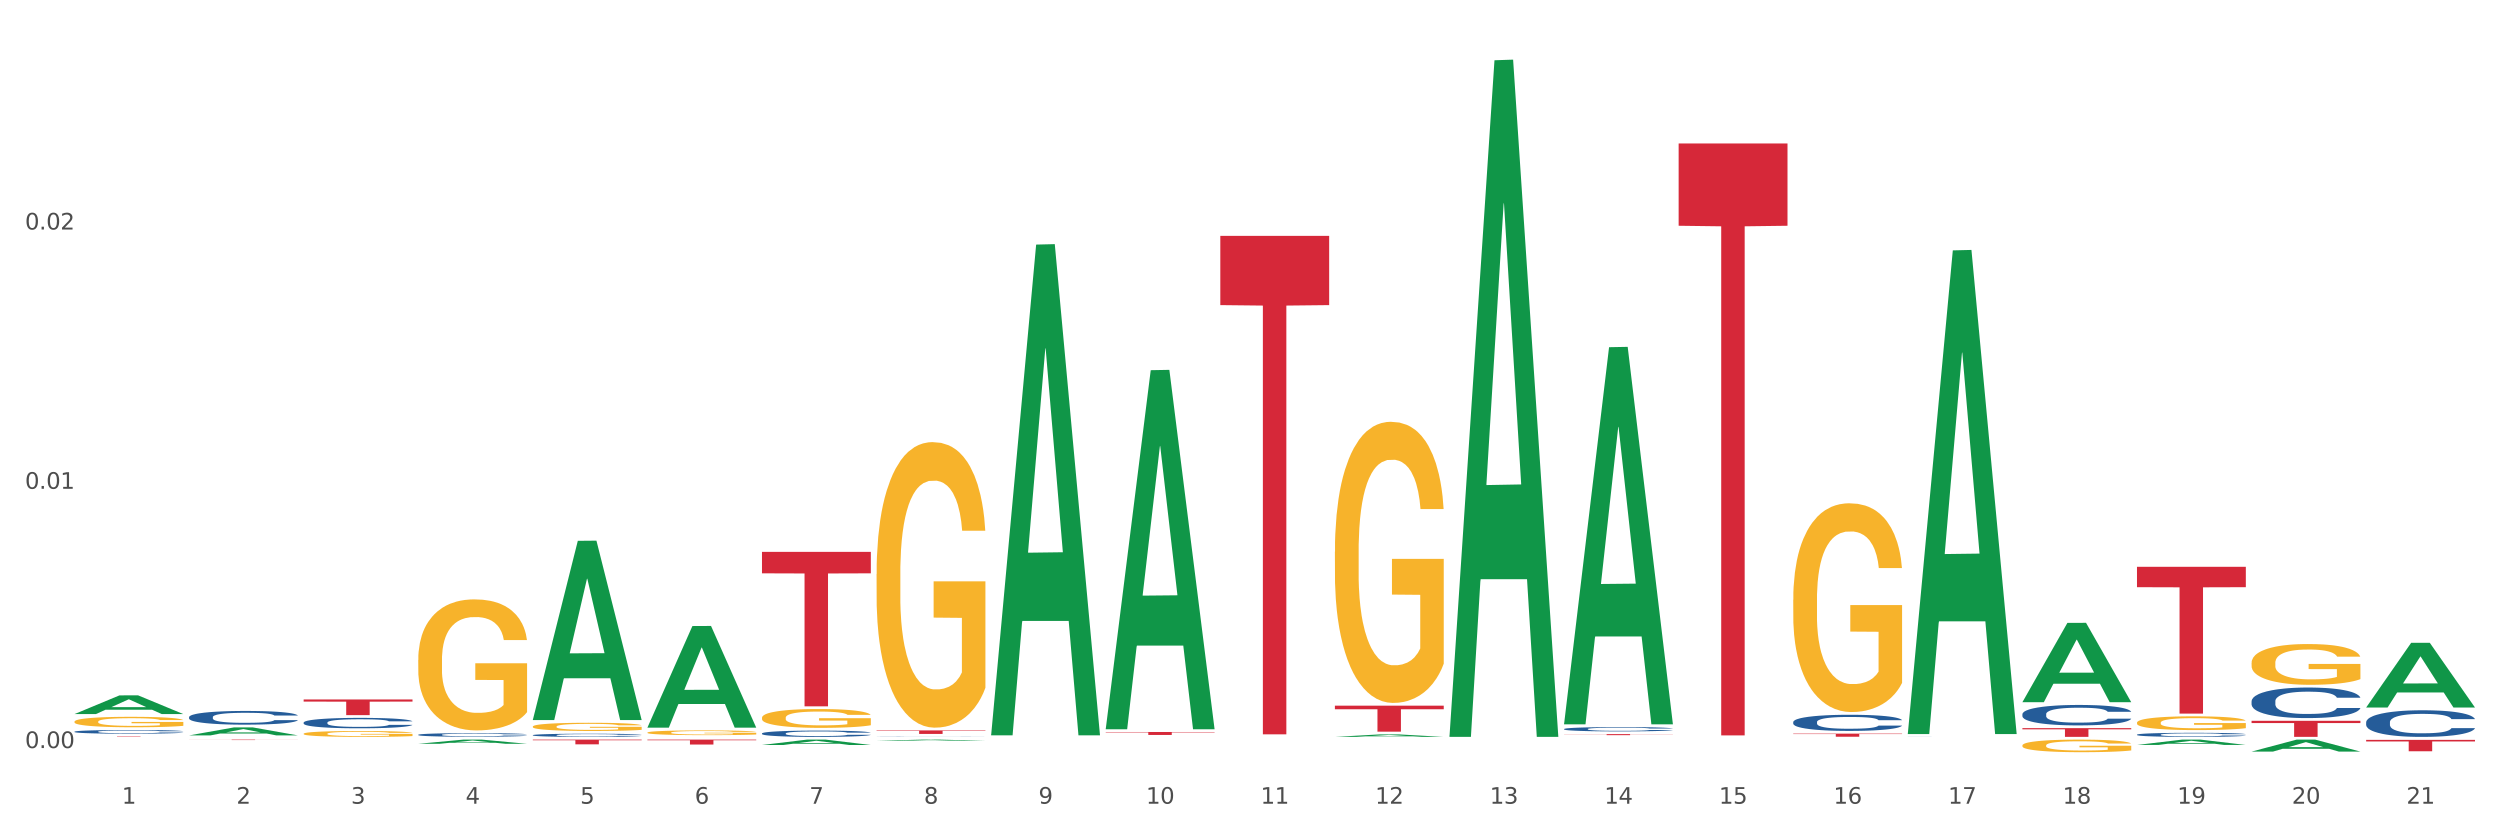 <?xml version="1.0" encoding="utf-8" standalone="no"?>
<!DOCTYPE svg PUBLIC "-//W3C//DTD SVG 1.1//EN"
  "http://www.w3.org/Graphics/SVG/1.1/DTD/svg11.dtd">
<svg xmlns:xlink="http://www.w3.org/1999/xlink" width="1080pt" height="360pt" viewBox="0 0 1080 360" xmlns="http://www.w3.org/2000/svg" version="1.1">
 <rect x="0" y="0" width="1080" height="360" fill="#333333" stroke="none"/>
 <defs>
  <style type="text/css">*{stroke-linejoin: round; stroke-linecap: butt}</style>
 </defs>
 <g id="figure_1">
  <g id="patch_1">
   <path d="M 0 360 
L 1080 360 
L 1080 0 
L 0 0 
z
" style="fill: #ffffff; stroke: #ffffff; stroke-linejoin: miter"/>
  </g>
  <g id="axes_1">
   <g id="matplotlib.axis_1">
    <g id="xtick_1">
     <g id="text_1">
      <!-- 1 -->
      <g style="fill: #4d4d4d" transform="translate(52.633 347.204) scale(0.096 -0.096)">
       <defs>
        <path id="DejaVuSans-31" d="M 794 531 
L 1825 531 
L 1825 4091 
L 703 3866 
L 703 4441 
L 1819 4666 
L 2450 4666 
L 2450 531 
L 3481 531 
L 3481 0 
L 794 0 
L 794 531 
z
" transform="scale(0.016)"/>
       </defs>
       <use xlink:href="#DejaVuSans-31"/>
      </g>
     </g>
    </g>
    <g id="xtick_2">
     <g id="text_2">
      <!-- 2 -->
      <g style="fill: #4d4d4d" transform="translate(102.133 347.204) scale(0.096 -0.096)">
       <defs>
        <path id="DejaVuSans-32" d="M 1228 531 
L 3431 531 
L 3431 0 
L 469 0 
L 469 531 
Q 828 903 1448 1529 
Q 2069 2156 2228 2338 
Q 2531 2678 2651 2914 
Q 2772 3150 2772 3378 
Q 2772 3750 2511 3984 
Q 2250 4219 1831 4219 
Q 1534 4219 1204 4116 
Q 875 4013 500 3803 
L 500 4441 
Q 881 4594 1212 4672 
Q 1544 4750 1819 4750 
Q 2544 4750 2975 4387 
Q 3406 4025 3406 3419 
Q 3406 3131 3298 2873 
Q 3191 2616 2906 2266 
Q 2828 2175 2409 1742 
Q 1991 1309 1228 531 
z
" transform="scale(0.016)"/>
       </defs>
       <use xlink:href="#DejaVuSans-32"/>
      </g>
     </g>
    </g>
    <g id="xtick_3">
     <g id="text_3">
      <!-- 3 -->
      <g style="fill: #4d4d4d" transform="translate(151.633 347.204) scale(0.096 -0.096)">
       <defs>
        <path id="DejaVuSans-33" d="M 2597 2516 
Q 3050 2419 3304 2112 
Q 3559 1806 3559 1356 
Q 3559 666 3084 287 
Q 2609 -91 1734 -91 
Q 1441 -91 1130 -33 
Q 819 25 488 141 
L 488 750 
Q 750 597 1062 519 
Q 1375 441 1716 441 
Q 2309 441 2620 675 
Q 2931 909 2931 1356 
Q 2931 1769 2642 2001 
Q 2353 2234 1838 2234 
L 1294 2234 
L 1294 2753 
L 1863 2753 
Q 2328 2753 2575 2939 
Q 2822 3125 2822 3475 
Q 2822 3834 2567 4026 
Q 2313 4219 1838 4219 
Q 1578 4219 1281 4162 
Q 984 4106 628 3988 
L 628 4550 
Q 988 4650 1302 4700 
Q 1616 4750 1894 4750 
Q 2613 4750 3031 4423 
Q 3450 4097 3450 3541 
Q 3450 3153 3228 2886 
Q 3006 2619 2597 2516 
z
" transform="scale(0.016)"/>
       </defs>
       <use xlink:href="#DejaVuSans-33"/>
      </g>
     </g>
    </g>
    <g id="xtick_4">
     <g id="text_4">
      <!-- 4 -->
      <g style="fill: #4d4d4d" transform="translate(201.133 347.204) scale(0.096 -0.096)">
       <defs>
        <path id="DejaVuSans-34" d="M 2419 4116 
L 825 1625 
L 2419 1625 
L 2419 4116 
z
M 2253 4666 
L 3047 4666 
L 3047 1625 
L 3713 1625 
L 3713 1100 
L 3047 1100 
L 3047 0 
L 2419 0 
L 2419 1100 
L 313 1100 
L 313 1709 
L 2253 4666 
z
" transform="scale(0.016)"/>
       </defs>
       <use xlink:href="#DejaVuSans-34"/>
      </g>
     </g>
    </g>
    <g id="xtick_5">
     <g id="text_5">
      <!-- 5 -->
      <g style="fill: #4d4d4d" transform="translate(250.633 347.204) scale(0.096 -0.096)">
       <defs>
        <path id="DejaVuSans-35" d="M 691 4666 
L 3169 4666 
L 3169 4134 
L 1269 4134 
L 1269 2991 
Q 1406 3038 1543 3061 
Q 1681 3084 1819 3084 
Q 2600 3084 3056 2656 
Q 3513 2228 3513 1497 
Q 3513 744 3044 326 
Q 2575 -91 1722 -91 
Q 1428 -91 1123 -41 
Q 819 9 494 109 
L 494 744 
Q 775 591 1075 516 
Q 1375 441 1709 441 
Q 2250 441 2565 725 
Q 2881 1009 2881 1497 
Q 2881 1984 2565 2268 
Q 2250 2553 1709 2553 
Q 1456 2553 1204 2497 
Q 953 2441 691 2322 
L 691 4666 
z
" transform="scale(0.016)"/>
       </defs>
       <use xlink:href="#DejaVuSans-35"/>
      </g>
     </g>
    </g>
    <g id="xtick_6">
     <g id="text_6">
      <!-- 6 -->
      <g style="fill: #4d4d4d" transform="translate(300.134 347.204) scale(0.096 -0.096)">
       <defs>
        <path id="DejaVuSans-36" d="M 2113 2584 
Q 1688 2584 1439 2293 
Q 1191 2003 1191 1497 
Q 1191 994 1439 701 
Q 1688 409 2113 409 
Q 2538 409 2786 701 
Q 3034 994 3034 1497 
Q 3034 2003 2786 2293 
Q 2538 2584 2113 2584 
z
M 3366 4563 
L 3366 3988 
Q 3128 4100 2886 4159 
Q 2644 4219 2406 4219 
Q 1781 4219 1451 3797 
Q 1122 3375 1075 2522 
Q 1259 2794 1537 2939 
Q 1816 3084 2150 3084 
Q 2853 3084 3261 2657 
Q 3669 2231 3669 1497 
Q 3669 778 3244 343 
Q 2819 -91 2113 -91 
Q 1303 -91 875 529 
Q 447 1150 447 2328 
Q 447 3434 972 4092 
Q 1497 4750 2381 4750 
Q 2619 4750 2861 4703 
Q 3103 4656 3366 4563 
z
" transform="scale(0.016)"/>
       </defs>
       <use xlink:href="#DejaVuSans-36"/>
      </g>
     </g>
    </g>
    <g id="xtick_7">
     <g id="text_7">
      <!-- 7 -->
      <g style="fill: #4d4d4d" transform="translate(349.634 347.204) scale(0.096 -0.096)">
       <defs>
        <path id="DejaVuSans-37" d="M 525 4666 
L 3525 4666 
L 3525 4397 
L 1831 0 
L 1172 0 
L 2766 4134 
L 525 4134 
L 525 4666 
z
" transform="scale(0.016)"/>
       </defs>
       <use xlink:href="#DejaVuSans-37"/>
      </g>
     </g>
    </g>
    <g id="xtick_8">
     <g id="text_8">
      <!-- 8 -->
      <g style="fill: #4d4d4d" transform="translate(399.134 347.204) scale(0.096 -0.096)">
       <defs>
        <path id="DejaVuSans-38" d="M 2034 2216 
Q 1584 2216 1326 1975 
Q 1069 1734 1069 1313 
Q 1069 891 1326 650 
Q 1584 409 2034 409 
Q 2484 409 2743 651 
Q 3003 894 3003 1313 
Q 3003 1734 2745 1975 
Q 2488 2216 2034 2216 
z
M 1403 2484 
Q 997 2584 770 2862 
Q 544 3141 544 3541 
Q 544 4100 942 4425 
Q 1341 4750 2034 4750 
Q 2731 4750 3128 4425 
Q 3525 4100 3525 3541 
Q 3525 3141 3298 2862 
Q 3072 2584 2669 2484 
Q 3125 2378 3379 2068 
Q 3634 1759 3634 1313 
Q 3634 634 3220 271 
Q 2806 -91 2034 -91 
Q 1263 -91 848 271 
Q 434 634 434 1313 
Q 434 1759 690 2068 
Q 947 2378 1403 2484 
z
M 1172 3481 
Q 1172 3119 1398 2916 
Q 1625 2713 2034 2713 
Q 2441 2713 2670 2916 
Q 2900 3119 2900 3481 
Q 2900 3844 2670 4047 
Q 2441 4250 2034 4250 
Q 1625 4250 1398 4047 
Q 1172 3844 1172 3481 
z
" transform="scale(0.016)"/>
       </defs>
       <use xlink:href="#DejaVuSans-38"/>
      </g>
     </g>
    </g>
    <g id="xtick_9">
     <g id="text_9">
      <!-- 9 -->
      <g style="fill: #4d4d4d" transform="translate(448.634 347.204) scale(0.096 -0.096)">
       <defs>
        <path id="DejaVuSans-39" d="M 703 97 
L 703 672 
Q 941 559 1184 500 
Q 1428 441 1663 441 
Q 2288 441 2617 861 
Q 2947 1281 2994 2138 
Q 2813 1869 2534 1725 
Q 2256 1581 1919 1581 
Q 1219 1581 811 2004 
Q 403 2428 403 3163 
Q 403 3881 828 4315 
Q 1253 4750 1959 4750 
Q 2769 4750 3195 4129 
Q 3622 3509 3622 2328 
Q 3622 1225 3098 567 
Q 2575 -91 1691 -91 
Q 1453 -91 1209 -44 
Q 966 3 703 97 
z
M 1959 2075 
Q 2384 2075 2632 2365 
Q 2881 2656 2881 3163 
Q 2881 3666 2632 3958 
Q 2384 4250 1959 4250 
Q 1534 4250 1286 3958 
Q 1038 3666 1038 3163 
Q 1038 2656 1286 2365 
Q 1534 2075 1959 2075 
z
" transform="scale(0.016)"/>
       </defs>
       <use xlink:href="#DejaVuSans-39"/>
      </g>
     </g>
    </g>
    <g id="xtick_10">
     <g id="text_10">
      <!-- 10 -->
      <g style="fill: #4d4d4d" transform="translate(495.079 347.204) scale(0.096 -0.096)">
       <defs>
        <path id="DejaVuSans-30" d="M 2034 4250 
Q 1547 4250 1301 3770 
Q 1056 3291 1056 2328 
Q 1056 1369 1301 889 
Q 1547 409 2034 409 
Q 2525 409 2770 889 
Q 3016 1369 3016 2328 
Q 3016 3291 2770 3770 
Q 2525 4250 2034 4250 
z
M 2034 4750 
Q 2819 4750 3233 4129 
Q 3647 3509 3647 2328 
Q 3647 1150 3233 529 
Q 2819 -91 2034 -91 
Q 1250 -91 836 529 
Q 422 1150 422 2328 
Q 422 3509 836 4129 
Q 1250 4750 2034 4750 
z
" transform="scale(0.016)"/>
       </defs>
       <use xlink:href="#DejaVuSans-31"/>
       <use xlink:href="#DejaVuSans-30" transform="translate(63.623 0)"/>
      </g>
     </g>
    </g>
    <g id="xtick_11">
     <g id="text_11">
      <!-- 11 -->
      <g style="fill: #4d4d4d" transform="translate(544.58 347.204) scale(0.096 -0.096)">
       <use xlink:href="#DejaVuSans-31"/>
       <use xlink:href="#DejaVuSans-31" transform="translate(63.623 0)"/>
      </g>
     </g>
    </g>
    <g id="xtick_12">
     <g id="text_12">
      <!-- 12 -->
      <g style="fill: #4d4d4d" transform="translate(594.08 347.204) scale(0.096 -0.096)">
       <use xlink:href="#DejaVuSans-31"/>
       <use xlink:href="#DejaVuSans-32" transform="translate(63.623 0)"/>
      </g>
     </g>
    </g>
    <g id="xtick_13">
     <g id="text_13">
      <!-- 13 -->
      <g style="fill: #4d4d4d" transform="translate(643.58 347.204) scale(0.096 -0.096)">
       <use xlink:href="#DejaVuSans-31"/>
       <use xlink:href="#DejaVuSans-33" transform="translate(63.623 0)"/>
      </g>
     </g>
    </g>
    <g id="xtick_14">
     <g id="text_14">
      <!-- 14 -->
      <g style="fill: #4d4d4d" transform="translate(693.08 347.204) scale(0.096 -0.096)">
       <use xlink:href="#DejaVuSans-31"/>
       <use xlink:href="#DejaVuSans-34" transform="translate(63.623 0)"/>
      </g>
     </g>
    </g>
    <g id="xtick_15">
     <g id="text_15">
      <!-- 15 -->
      <g style="fill: #4d4d4d" transform="translate(742.58 347.204) scale(0.096 -0.096)">
       <use xlink:href="#DejaVuSans-31"/>
       <use xlink:href="#DejaVuSans-35" transform="translate(63.623 0)"/>
      </g>
     </g>
    </g>
    <g id="xtick_16">
     <g id="text_16">
      <!-- 16 -->
      <g style="fill: #4d4d4d" transform="translate(792.08 347.204) scale(0.096 -0.096)">
       <use xlink:href="#DejaVuSans-31"/>
       <use xlink:href="#DejaVuSans-36" transform="translate(63.623 0)"/>
      </g>
     </g>
    </g>
    <g id="xtick_17">
     <g id="text_17">
      <!-- 17 -->
      <g style="fill: #4d4d4d" transform="translate(841.58 347.204) scale(0.096 -0.096)">
       <use xlink:href="#DejaVuSans-31"/>
       <use xlink:href="#DejaVuSans-37" transform="translate(63.623 0)"/>
      </g>
     </g>
    </g>
    <g id="xtick_18">
     <g id="text_18">
      <!-- 18 -->
      <g style="fill: #4d4d4d" transform="translate(891.08 347.204) scale(0.096 -0.096)">
       <use xlink:href="#DejaVuSans-31"/>
       <use xlink:href="#DejaVuSans-38" transform="translate(63.623 0)"/>
      </g>
     </g>
    </g>
    <g id="xtick_19">
     <g id="text_19">
      <!-- 19 -->
      <g style="fill: #4d4d4d" transform="translate(940.58 347.204) scale(0.096 -0.096)">
       <use xlink:href="#DejaVuSans-31"/>
       <use xlink:href="#DejaVuSans-39" transform="translate(63.623 0)"/>
      </g>
     </g>
    </g>
    <g id="xtick_20">
     <g id="text_20">
      <!-- 20 -->
      <g style="fill: #4d4d4d" transform="translate(990.08 347.204) scale(0.096 -0.096)">
       <use xlink:href="#DejaVuSans-32"/>
       <use xlink:href="#DejaVuSans-30" transform="translate(63.623 0)"/>
      </g>
     </g>
    </g>
    <g id="xtick_21">
     <g id="text_21">
      <!-- 21 -->
      <g style="fill: #4d4d4d" transform="translate(1039.58 347.204) scale(0.096 -0.096)">
       <use xlink:href="#DejaVuSans-32"/>
       <use xlink:href="#DejaVuSans-31" transform="translate(63.623 0)"/>
      </g>
     </g>
    </g>
    <g id="xtick_22"/>
    <g id="xtick_23"/>
    <g id="xtick_24"/>
    <g id="xtick_25"/>
    <g id="xtick_26"/>
    <g id="xtick_27"/>
    <g id="xtick_28"/>
    <g id="xtick_29"/>
    <g id="xtick_30"/>
    <g id="xtick_31"/>
    <g id="xtick_32"/>
    <g id="xtick_33"/>
    <g id="xtick_34"/>
    <g id="xtick_35"/>
    <g id="xtick_36"/>
    <g id="xtick_37"/>
    <g id="xtick_38"/>
    <g id="xtick_39"/>
    <g id="xtick_40"/>
    <g id="xtick_41"/>
   </g>
   <g id="matplotlib.axis_2">
    <g id="ytick_1">
     <g id="text_22">
      <!-- 0.00 -->
      <g style="fill: #4d4d4d" transform="translate(10.8 323.159) scale(0.096 -0.096)">
       <defs>
        <path id="DejaVuSans-2e" d="M 684 794 
L 1344 794 
L 1344 0 
L 684 0 
L 684 794 
z
" transform="scale(0.016)"/>
       </defs>
       <use xlink:href="#DejaVuSans-30"/>
       <use xlink:href="#DejaVuSans-2e" transform="translate(63.623 0)"/>
       <use xlink:href="#DejaVuSans-30" transform="translate(95.41 0)"/>
       <use xlink:href="#DejaVuSans-30" transform="translate(159.033 0)"/>
      </g>
     </g>
    </g>
    <g id="ytick_2">
     <g id="text_23">
      <!-- 0.01 -->
      <g style="fill: #4d4d4d" transform="translate(10.8 211.156) scale(0.096 -0.096)">
       <use xlink:href="#DejaVuSans-30"/>
       <use xlink:href="#DejaVuSans-2e" transform="translate(63.623 0)"/>
       <use xlink:href="#DejaVuSans-30" transform="translate(95.41 0)"/>
       <use xlink:href="#DejaVuSans-31" transform="translate(159.033 0)"/>
      </g>
     </g>
    </g>
    <g id="ytick_3">
     <g id="text_24">
      <!-- 0.02 -->
      <g style="fill: #4d4d4d" transform="translate(10.8 99.152) scale(0.096 -0.096)">
       <use xlink:href="#DejaVuSans-30"/>
       <use xlink:href="#DejaVuSans-2e" transform="translate(63.623 0)"/>
       <use xlink:href="#DejaVuSans-30" transform="translate(95.41 0)"/>
       <use xlink:href="#DejaVuSans-32" transform="translate(159.033 0)"/>
      </g>
     </g>
    </g>
    <g id="ytick_4"/>
    <g id="ytick_5"/>
    <g id="ytick_6"/>
   </g>
   <g id="PolyCollection_1">
    <path d="M 32.175 308.471 
L 32.223 308.464 
L 51.615 300.4 
L 59.663 300.392 
L 79.2 308.487 
L 69.892 308.487 
L 65.674 306.602 
L 45.652 306.602 
L 45.507 306.632 
L 41.435 308.487 
L 32.175 308.487 
L 32.175 308.471 
L 48.173 305.477 
L 63.153 305.469 
L 55.736 302.117 
L 55.639 302.102 
L 55.542 302.125 
L 48.125 305.469 
L 48.173 305.477 
L 32.175 308.471 
z
" clip-path="url(#pc59efc0e25)" style="fill: #109648"/>
    <path d="M 81.675 317.688 
L 81.723 317.685 
L 101.115 314.232 
L 109.163 314.229 
L 128.7 317.695 
L 119.392 317.695 
L 115.174 316.888 
L 95.152 316.888 
L 95.007 316.901 
L 90.935 317.695 
L 81.675 317.695 
L 81.675 317.688 
L 97.673 316.406 
L 112.653 316.403 
L 105.236 314.968 
L 105.139 314.961 
L 105.042 314.971 
L 97.625 316.403 
L 97.673 316.406 
L 81.675 317.688 
z
" clip-path="url(#pc59efc0e25)" style="fill: #109648"/>
    <path d="M 180.675 321.319 
L 180.723 321.317 
L 200.115 319.514 
L 208.163 319.512 
L 227.7 321.322 
L 218.392 321.322 
L 214.174 320.901 
L 194.152 320.901 
L 194.007 320.908 
L 189.935 321.322 
L 180.675 321.322 
L 180.675 321.319 
L 196.673 320.649 
L 211.653 320.648 
L 204.236 319.898 
L 204.139 319.895 
L 204.042 319.9 
L 196.625 320.648 
L 196.673 320.649 
L 180.675 321.319 
z
" clip-path="url(#pc59efc0e25)" style="fill: #109648"/>
    <path d="M 230.175 310.915 
L 230.223 310.842 
L 249.615 233.635 
L 257.663 233.563 
L 277.2 311.06 
L 267.892 311.06 
L 263.674 293.014 
L 243.652 293.014 
L 243.507 293.305 
L 239.435 311.06 
L 230.175 311.06 
L 230.175 310.915 
L 246.173 282.244 
L 261.153 282.171 
L 253.736 250.081 
L 253.639 249.935 
L 253.542 250.154 
L 246.125 282.171 
L 246.173 282.244 
L 230.175 310.915 
z
" clip-path="url(#pc59efc0e25)" style="fill: #109648"/>
    <path d="M 180.675 317.418 
L 180.731 317.417 
L 180.731 317.377 
L 180.897 317.323 
L 181.509 317.223 
L 182.287 317.147 
L 183.621 317.059 
L 184.344 317.022 
L 185.289 316.981 
L 187.234 316.914 
L 189.457 316.857 
L 191.014 316.825 
L 192.181 316.806 
L 194.794 316.77 
L 196.294 316.754 
L 197.851 316.741 
L 199.185 316.733 
L 201.408 316.723 
L 203.187 316.719 
L 205.244 316.717 
L 206.967 316.719 
L 209.246 316.724 
L 212.581 316.741 
L 213.859 316.751 
L 215.582 316.768 
L 217.361 316.791 
L 218.806 316.814 
L 220.474 316.847 
L 222.197 316.89 
L 223.865 316.944 
L 225.032 316.994 
L 225.977 317.046 
L 226.811 317.11 
L 227.422 317.18 
L 227.7 317.239 
L 217.528 317.239 
L 217.25 317.186 
L 216.694 317.129 
L 216.138 317.09 
L 215.527 317.059 
L 214.582 317.023 
L 213.748 317.001 
L 212.359 316.974 
L 211.08 316.957 
L 210.024 316.947 
L 208.745 316.938 
L 206.022 316.929 
L 204.076 316.929 
L 202.853 316.932 
L 201.353 316.939 
L 200.074 316.949 
L 198.573 316.966 
L 197.406 316.985 
L 196.239 317.009 
L 195.572 317.026 
L 194.571 317.058 
L 193.904 317.083 
L 193.015 317.127 
L 192.515 317.159 
L 191.625 317.24 
L 191.236 317.3 
L 191.069 317.341 
L 190.958 317.387 
L 190.958 317.609 
L 191.292 317.709 
L 191.57 317.751 
L 192.014 317.8 
L 192.848 317.863 
L 194.071 317.924 
L 195.349 317.968 
L 196.406 317.995 
L 197.406 318.015 
L 198.407 318.031 
L 199.63 318.045 
L 200.63 318.053 
L 202.131 318.062 
L 203.91 318.066 
L 205.299 318.066 
L 208.134 318.059 
L 209.412 318.052 
L 210.635 318.042 
L 211.969 318.026 
L 213.026 318.009 
L 213.637 317.996 
L 214.637 317.969 
L 215.416 317.941 
L 216.083 317.908 
L 216.527 317.88 
L 217.028 317.837 
L 217.417 317.788 
L 217.528 317.763 
L 227.7 317.763 
L 227.478 317.814 
L 227.089 317.864 
L 226.31 317.931 
L 225.699 317.969 
L 224.754 318.016 
L 223.753 318.056 
L 222.364 318.1 
L 221.085 318.133 
L 219.751 318.162 
L 218.306 318.187 
L 215.694 318.223 
L 214.749 318.233 
L 212.748 318.25 
L 211.191 318.26 
L 208.912 318.27 
L 206.578 318.276 
L 204.132 318.277 
L 201.964 318.274 
L 199.574 318.266 
L 198.073 318.257 
L 196.406 318.244 
L 194.46 318.224 
L 192.626 318.2 
L 190.903 318.172 
L 189.291 318.139 
L 187.79 318.102 
L 185.844 318.041 
L 184.399 317.981 
L 183.343 317.925 
L 182.62 317.878 
L 181.898 317.818 
L 181.509 317.777 
L 180.897 317.677 
L 180.675 317.585 
L 180.675 317.418 
z
" clip-path="url(#pc59efc0e25)" style="fill: #255c99"/>
    <path d="M 131.175 312.143 
L 131.231 312.139 
L 131.231 312.024 
L 131.397 311.868 
L 132.009 311.58 
L 132.787 311.362 
L 134.121 311.107 
L 134.844 311 
L 135.789 310.881 
L 137.734 310.688 
L 139.957 310.523 
L 141.514 310.433 
L 142.681 310.375 
L 145.294 310.273 
L 146.794 310.227 
L 148.351 310.19 
L 149.685 310.166 
L 151.908 310.137 
L 153.687 310.125 
L 155.744 310.121 
L 157.467 310.125 
L 159.746 310.141 
L 163.081 310.19 
L 164.359 310.219 
L 166.082 310.269 
L 167.861 310.334 
L 169.306 310.4 
L 170.974 310.495 
L 172.697 310.618 
L 174.365 310.774 
L 175.532 310.918 
L 176.477 311.07 
L 177.311 311.255 
L 177.922 311.457 
L 178.2 311.625 
L 168.028 311.625 
L 167.75 311.473 
L 167.194 311.309 
L 166.638 311.198 
L 166.027 311.107 
L 165.082 311.004 
L 164.248 310.939 
L 162.859 310.861 
L 161.58 310.811 
L 160.524 310.782 
L 159.245 310.758 
L 156.522 310.733 
L 154.576 310.733 
L 153.353 310.741 
L 151.853 310.762 
L 150.574 310.791 
L 149.073 310.84 
L 147.906 310.893 
L 146.739 310.963 
L 146.072 311.013 
L 145.071 311.103 
L 144.404 311.177 
L 143.515 311.305 
L 143.015 311.395 
L 142.125 311.629 
L 141.736 311.802 
L 141.569 311.921 
L 141.458 312.053 
L 141.458 312.694 
L 141.792 312.982 
L 142.07 313.105 
L 142.514 313.245 
L 143.348 313.426 
L 144.571 313.603 
L 145.849 313.73 
L 146.906 313.808 
L 147.906 313.866 
L 148.907 313.911 
L 150.13 313.952 
L 151.13 313.977 
L 152.631 314.002 
L 154.41 314.014 
L 155.799 314.014 
L 158.634 313.993 
L 159.912 313.973 
L 161.135 313.944 
L 162.469 313.899 
L 163.526 313.85 
L 164.137 313.813 
L 165.137 313.734 
L 165.916 313.652 
L 166.583 313.558 
L 167.027 313.475 
L 167.528 313.352 
L 167.917 313.212 
L 168.028 313.138 
L 178.2 313.138 
L 177.978 313.286 
L 177.589 313.43 
L 176.81 313.623 
L 176.199 313.734 
L 175.254 313.87 
L 174.253 313.985 
L 172.864 314.113 
L 171.585 314.207 
L 170.251 314.289 
L 168.806 314.363 
L 166.194 314.466 
L 165.249 314.495 
L 163.248 314.544 
L 161.691 314.573 
L 159.412 314.602 
L 157.078 314.618 
L 154.632 314.622 
L 152.464 314.614 
L 150.074 314.59 
L 148.573 314.565 
L 146.906 314.528 
L 144.96 314.47 
L 143.126 314.4 
L 141.403 314.318 
L 139.791 314.224 
L 138.29 314.117 
L 136.344 313.94 
L 134.899 313.767 
L 133.843 313.607 
L 133.12 313.471 
L 132.398 313.299 
L 132.009 313.179 
L 131.397 312.892 
L 131.175 312.624 
L 131.175 312.143 
z
" clip-path="url(#pc59efc0e25)" style="fill: #255c99"/>
    <path d="M 1022.175 312.003 
L 1022.231 311.992 
L 1022.231 311.698 
L 1022.397 311.299 
L 1023.009 310.564 
L 1023.787 310.007 
L 1025.121 309.356 
L 1025.844 309.083 
L 1026.789 308.778 
L 1028.734 308.284 
L 1030.957 307.864 
L 1032.514 307.633 
L 1033.681 307.486 
L 1036.294 307.223 
L 1037.794 307.108 
L 1039.351 307.013 
L 1040.685 306.95 
L 1042.908 306.877 
L 1044.687 306.845 
L 1046.744 306.835 
L 1048.467 306.845 
L 1050.746 306.887 
L 1054.081 307.013 
L 1055.359 307.087 
L 1057.082 307.213 
L 1058.861 307.381 
L 1060.306 307.549 
L 1061.974 307.79 
L 1063.697 308.106 
L 1065.365 308.505 
L 1066.532 308.872 
L 1067.477 309.261 
L 1068.311 309.734 
L 1068.922 310.249 
L 1069.2 310.679 
L 1059.028 310.679 
L 1058.75 310.291 
L 1058.194 309.87 
L 1057.638 309.587 
L 1057.027 309.356 
L 1056.082 309.093 
L 1055.248 308.925 
L 1053.859 308.725 
L 1052.58 308.599 
L 1051.524 308.526 
L 1050.245 308.463 
L 1047.522 308.4 
L 1045.576 308.4 
L 1044.353 308.421 
L 1042.853 308.473 
L 1041.574 308.547 
L 1040.073 308.673 
L 1038.906 308.809 
L 1037.739 308.988 
L 1037.072 309.114 
L 1036.071 309.345 
L 1035.404 309.534 
L 1034.515 309.86 
L 1034.015 310.091 
L 1033.125 310.69 
L 1032.736 311.131 
L 1032.569 311.436 
L 1032.458 311.772 
L 1032.458 313.41 
L 1032.792 314.146 
L 1033.07 314.461 
L 1033.514 314.818 
L 1034.348 315.28 
L 1035.571 315.732 
L 1036.849 316.058 
L 1037.906 316.257 
L 1038.906 316.404 
L 1039.907 316.52 
L 1041.13 316.625 
L 1042.13 316.688 
L 1043.631 316.751 
L 1045.41 316.782 
L 1046.799 316.782 
L 1049.634 316.73 
L 1050.912 316.677 
L 1052.135 316.604 
L 1053.469 316.488 
L 1054.526 316.362 
L 1055.137 316.268 
L 1056.138 316.068 
L 1056.916 315.858 
L 1057.583 315.616 
L 1058.027 315.406 
L 1058.528 315.091 
L 1058.917 314.734 
L 1059.028 314.545 
L 1069.2 314.545 
L 1068.978 314.923 
L 1068.589 315.291 
L 1067.81 315.784 
L 1067.199 316.068 
L 1066.254 316.415 
L 1065.253 316.709 
L 1063.864 317.034 
L 1062.585 317.276 
L 1061.251 317.486 
L 1059.806 317.675 
L 1057.194 317.938 
L 1056.249 318.011 
L 1054.248 318.137 
L 1052.691 318.211 
L 1050.412 318.285 
L 1048.078 318.327 
L 1045.632 318.337 
L 1043.464 318.316 
L 1041.074 318.253 
L 1039.573 318.19 
L 1037.906 318.095 
L 1035.96 317.948 
L 1034.126 317.77 
L 1032.403 317.56 
L 1030.791 317.318 
L 1029.29 317.045 
L 1027.344 316.593 
L 1025.899 316.152 
L 1024.843 315.742 
L 1024.12 315.396 
L 1023.398 314.955 
L 1023.009 314.65 
L 1022.397 313.915 
L 1022.175 313.232 
L 1022.175 312.003 
z
" clip-path="url(#pc59efc0e25)" style="fill: #255c99"/>
    <path d="M 972.675 302.946 
L 972.731 302.934 
L 972.731 302.597 
L 972.897 302.138 
L 973.509 301.294 
L 974.287 300.655 
L 975.621 299.908 
L 976.344 299.594 
L 977.289 299.245 
L 979.234 298.678 
L 981.457 298.196 
L 983.014 297.931 
L 984.181 297.762 
L 986.794 297.46 
L 988.294 297.328 
L 989.851 297.219 
L 991.185 297.147 
L 993.408 297.062 
L 995.187 297.026 
L 997.244 297.014 
L 998.967 297.026 
L 1001.246 297.074 
L 1004.581 297.219 
L 1005.859 297.304 
L 1007.582 297.448 
L 1009.361 297.641 
L 1010.806 297.834 
L 1012.474 298.111 
L 1014.197 298.473 
L 1015.865 298.931 
L 1017.032 299.353 
L 1017.977 299.799 
L 1018.811 300.342 
L 1019.422 300.933 
L 1019.7 301.427 
L 1009.528 301.427 
L 1009.25 300.981 
L 1008.694 300.499 
L 1008.138 300.173 
L 1007.527 299.908 
L 1006.582 299.606 
L 1005.748 299.414 
L 1004.359 299.184 
L 1003.08 299.04 
L 1002.024 298.955 
L 1000.745 298.883 
L 998.022 298.811 
L 996.076 298.811 
L 994.853 298.835 
L 993.353 298.895 
L 992.074 298.979 
L 990.573 299.124 
L 989.406 299.281 
L 988.239 299.486 
L 987.572 299.631 
L 986.571 299.896 
L 985.904 300.113 
L 985.015 300.487 
L 984.515 300.752 
L 983.625 301.439 
L 983.236 301.946 
L 983.069 302.295 
L 982.958 302.681 
L 982.958 304.562 
L 983.292 305.406 
L 983.57 305.768 
L 984.014 306.178 
L 984.848 306.708 
L 986.071 307.227 
L 987.349 307.6 
L 988.406 307.829 
L 989.406 307.998 
L 990.407 308.131 
L 991.63 308.251 
L 992.63 308.324 
L 994.131 308.396 
L 995.91 308.432 
L 997.299 308.432 
L 1000.134 308.372 
L 1001.413 308.312 
L 1002.635 308.227 
L 1003.969 308.095 
L 1005.026 307.95 
L 1005.637 307.842 
L 1006.638 307.612 
L 1007.416 307.371 
L 1008.083 307.094 
L 1008.527 306.853 
L 1009.028 306.491 
L 1009.417 306.081 
L 1009.528 305.864 
L 1019.7 305.864 
L 1019.478 306.298 
L 1019.089 306.72 
L 1018.31 307.287 
L 1017.699 307.612 
L 1016.754 308.01 
L 1015.753 308.348 
L 1014.364 308.722 
L 1013.085 308.999 
L 1011.751 309.24 
L 1010.306 309.457 
L 1007.694 309.759 
L 1006.749 309.843 
L 1004.748 309.988 
L 1003.191 310.072 
L 1000.912 310.156 
L 998.578 310.205 
L 996.132 310.217 
L 993.964 310.193 
L 991.574 310.12 
L 990.073 310.048 
L 988.406 309.939 
L 986.46 309.771 
L 984.626 309.566 
L 982.903 309.325 
L 981.291 309.047 
L 979.79 308.734 
L 977.844 308.215 
L 976.399 307.709 
L 975.343 307.239 
L 974.62 306.841 
L 973.898 306.334 
L 973.509 305.985 
L 972.897 305.141 
L 972.675 304.357 
L 972.675 302.946 
z
" clip-path="url(#pc59efc0e25)" style="fill: #255c99"/>
    <path d="M 923.175 317.366 
L 923.231 317.365 
L 923.231 317.32 
L 923.397 317.258 
L 924.009 317.146 
L 924.787 317.06 
L 926.121 316.961 
L 926.844 316.919 
L 927.789 316.872 
L 929.734 316.796 
L 931.957 316.732 
L 933.514 316.697 
L 934.681 316.674 
L 937.294 316.634 
L 938.794 316.616 
L 940.351 316.602 
L 941.685 316.592 
L 943.908 316.581 
L 945.687 316.576 
L 947.744 316.574 
L 949.467 316.576 
L 951.746 316.582 
L 955.081 316.602 
L 956.359 316.613 
L 958.082 316.632 
L 959.861 316.658 
L 961.306 316.684 
L 962.974 316.721 
L 964.697 316.769 
L 966.365 316.83 
L 967.532 316.887 
L 968.477 316.946 
L 969.311 317.019 
L 969.922 317.097 
L 970.2 317.163 
L 960.028 317.163 
L 959.75 317.104 
L 959.194 317.04 
L 958.638 316.996 
L 958.027 316.961 
L 957.082 316.92 
L 956.248 316.895 
L 954.859 316.864 
L 953.58 316.845 
L 952.524 316.833 
L 951.245 316.824 
L 948.522 316.814 
L 946.576 316.814 
L 945.353 316.817 
L 943.853 316.825 
L 942.574 316.837 
L 941.073 316.856 
L 939.906 316.877 
L 938.739 316.904 
L 938.072 316.924 
L 937.071 316.959 
L 936.404 316.988 
L 935.515 317.038 
L 935.015 317.073 
L 934.125 317.165 
L 933.736 317.233 
L 933.569 317.279 
L 933.458 317.331 
L 933.458 317.582 
L 933.792 317.695 
L 934.07 317.743 
L 934.514 317.798 
L 935.348 317.869 
L 936.571 317.938 
L 937.849 317.988 
L 938.906 318.018 
L 939.906 318.041 
L 940.907 318.059 
L 942.13 318.075 
L 943.13 318.084 
L 944.631 318.094 
L 946.41 318.099 
L 947.799 318.099 
L 950.634 318.091 
L 951.913 318.083 
L 953.135 318.071 
L 954.469 318.054 
L 955.526 318.034 
L 956.137 318.02 
L 957.138 317.989 
L 957.916 317.957 
L 958.583 317.92 
L 959.027 317.888 
L 959.528 317.84 
L 959.917 317.785 
L 960.028 317.756 
L 970.2 317.756 
L 969.978 317.814 
L 969.589 317.87 
L 968.81 317.946 
L 968.199 317.989 
L 967.254 318.042 
L 966.253 318.088 
L 964.864 318.137 
L 963.585 318.174 
L 962.251 318.207 
L 960.806 318.236 
L 958.194 318.276 
L 957.249 318.287 
L 955.248 318.306 
L 953.691 318.318 
L 951.412 318.329 
L 949.078 318.335 
L 946.632 318.337 
L 944.464 318.334 
L 942.074 318.324 
L 940.573 318.315 
L 938.906 318.3 
L 936.96 318.277 
L 935.126 318.25 
L 933.403 318.218 
L 931.791 318.181 
L 930.29 318.139 
L 928.344 318.07 
L 926.899 318.002 
L 925.843 317.939 
L 925.12 317.886 
L 924.398 317.819 
L 924.009 317.772 
L 923.397 317.659 
L 923.175 317.555 
L 923.175 317.366 
z
" clip-path="url(#pc59efc0e25)" style="fill: #255c99"/>
    <path d="M 873.675 308.507 
L 873.731 308.499 
L 873.731 308.273 
L 873.897 307.967 
L 874.509 307.402 
L 875.287 306.974 
L 876.621 306.474 
L 877.344 306.264 
L 878.289 306.03 
L 880.234 305.651 
L 882.457 305.328 
L 884.014 305.151 
L 885.181 305.038 
L 887.794 304.836 
L 889.294 304.748 
L 890.851 304.675 
L 892.185 304.627 
L 894.408 304.57 
L 896.187 304.546 
L 898.244 304.538 
L 899.967 304.546 
L 902.246 304.578 
L 905.581 304.675 
L 906.859 304.731 
L 908.582 304.828 
L 910.361 304.957 
L 911.806 305.086 
L 913.474 305.272 
L 915.197 305.514 
L 916.865 305.821 
L 918.032 306.103 
L 918.977 306.401 
L 919.811 306.764 
L 920.422 307.16 
L 920.7 307.491 
L 910.528 307.491 
L 910.25 307.192 
L 909.694 306.869 
L 909.138 306.652 
L 908.527 306.474 
L 907.582 306.272 
L 906.748 306.143 
L 905.359 305.99 
L 904.08 305.893 
L 903.024 305.837 
L 901.745 305.788 
L 899.022 305.74 
L 897.076 305.74 
L 895.853 305.756 
L 894.353 305.796 
L 893.074 305.853 
L 891.573 305.95 
L 890.406 306.055 
L 889.239 306.192 
L 888.572 306.288 
L 887.571 306.466 
L 886.904 306.611 
L 886.015 306.861 
L 885.515 307.039 
L 884.625 307.499 
L 884.236 307.837 
L 884.069 308.071 
L 883.958 308.33 
L 883.958 309.588 
L 884.292 310.153 
L 884.57 310.395 
L 885.014 310.669 
L 885.848 311.024 
L 887.071 311.371 
L 888.349 311.621 
L 889.406 311.774 
L 890.406 311.887 
L 891.407 311.976 
L 892.63 312.057 
L 893.63 312.105 
L 895.131 312.154 
L 896.91 312.178 
L 898.299 312.178 
L 901.134 312.137 
L 902.413 312.097 
L 903.635 312.041 
L 904.969 311.952 
L 906.026 311.855 
L 906.637 311.782 
L 907.638 311.629 
L 908.416 311.468 
L 909.083 311.282 
L 909.527 311.121 
L 910.028 310.879 
L 910.417 310.605 
L 910.528 310.459 
L 920.7 310.459 
L 920.478 310.75 
L 920.089 311.032 
L 919.31 311.411 
L 918.699 311.629 
L 917.754 311.895 
L 916.753 312.121 
L 915.364 312.371 
L 914.085 312.557 
L 912.751 312.718 
L 911.306 312.864 
L 908.694 313.065 
L 907.749 313.122 
L 905.748 313.218 
L 904.191 313.275 
L 901.912 313.331 
L 899.578 313.364 
L 897.132 313.372 
L 894.964 313.356 
L 892.574 313.307 
L 891.073 313.259 
L 889.406 313.186 
L 887.46 313.073 
L 885.626 312.936 
L 883.903 312.775 
L 882.291 312.589 
L 880.79 312.379 
L 878.844 312.033 
L 877.399 311.694 
L 876.343 311.379 
L 875.62 311.113 
L 874.898 310.774 
L 874.509 310.54 
L 873.897 309.975 
L 873.675 309.451 
L 873.675 308.507 
z
" clip-path="url(#pc59efc0e25)" style="fill: #255c99"/>
    <path d="M 824.175 318.312 
L 824.231 318.312 
L 824.231 318.311 
L 824.397 318.31 
L 825.009 318.307 
L 825.787 318.305 
L 827.121 318.302 
L 827.844 318.301 
L 828.789 318.3 
L 830.734 318.298 
L 832.957 318.296 
L 834.514 318.295 
L 835.681 318.295 
L 838.294 318.294 
L 839.794 318.293 
L 841.351 318.293 
L 842.685 318.293 
L 844.908 318.293 
L 846.687 318.292 
L 848.744 318.292 
L 850.467 318.292 
L 852.746 318.293 
L 856.081 318.293 
L 857.359 318.293 
L 859.082 318.294 
L 860.861 318.294 
L 862.306 318.295 
L 863.974 318.296 
L 865.697 318.297 
L 867.365 318.299 
L 868.532 318.3 
L 869.477 318.302 
L 870.311 318.304 
L 870.922 318.306 
L 871.2 318.307 
L 861.028 318.307 
L 860.75 318.306 
L 860.194 318.304 
L 859.638 318.303 
L 859.027 318.302 
L 858.082 318.301 
L 857.248 318.3 
L 855.859 318.3 
L 854.58 318.299 
L 853.524 318.299 
L 852.245 318.299 
L 849.522 318.298 
L 847.576 318.298 
L 846.353 318.299 
L 844.853 318.299 
L 843.574 318.299 
L 842.073 318.299 
L 840.906 318.3 
L 839.739 318.301 
L 839.072 318.301 
L 838.071 318.302 
L 837.404 318.303 
L 836.515 318.304 
L 836.015 318.305 
L 835.125 318.307 
L 834.736 318.309 
L 834.569 318.31 
L 834.458 318.312 
L 834.458 318.318 
L 834.792 318.321 
L 835.07 318.322 
L 835.514 318.323 
L 836.348 318.325 
L 837.571 318.327 
L 838.849 318.328 
L 839.906 318.329 
L 840.906 318.33 
L 841.907 318.33 
L 843.13 318.33 
L 844.13 318.331 
L 845.631 318.331 
L 847.41 318.331 
L 848.799 318.331 
L 851.634 318.331 
L 852.913 318.331 
L 854.135 318.33 
L 855.469 318.33 
L 856.526 318.329 
L 857.137 318.329 
L 858.138 318.328 
L 858.916 318.327 
L 859.583 318.326 
L 860.027 318.326 
L 860.528 318.324 
L 860.917 318.323 
L 861.028 318.322 
L 871.2 318.322 
L 870.978 318.324 
L 870.589 318.325 
L 869.81 318.327 
L 869.199 318.328 
L 868.254 318.33 
L 867.253 318.331 
L 865.864 318.332 
L 864.585 318.333 
L 863.251 318.334 
L 861.806 318.334 
L 859.194 318.336 
L 858.249 318.336 
L 856.248 318.336 
L 854.691 318.337 
L 852.412 318.337 
L 850.078 318.337 
L 847.632 318.337 
L 845.464 318.337 
L 843.074 318.337 
L 841.573 318.336 
L 839.906 318.336 
L 837.96 318.336 
L 836.126 318.335 
L 834.403 318.334 
L 832.791 318.333 
L 831.29 318.332 
L 829.344 318.33 
L 827.899 318.329 
L 826.843 318.327 
L 826.12 318.326 
L 825.398 318.324 
L 825.009 318.323 
L 824.397 318.32 
L 824.175 318.317 
L 824.175 318.312 
z
" clip-path="url(#pc59efc0e25)" style="fill: #255c99"/>
    <path d="M 774.675 311.915 
L 774.731 311.908 
L 774.731 311.73 
L 774.897 311.488 
L 775.509 311.042 
L 776.287 310.705 
L 777.621 310.31 
L 778.344 310.144 
L 779.289 309.96 
L 781.234 309.66 
L 783.457 309.406 
L 785.014 309.266 
L 786.181 309.176 
L 788.794 309.017 
L 790.294 308.947 
L 791.851 308.89 
L 793.185 308.852 
L 795.408 308.807 
L 797.187 308.788 
L 799.244 308.782 
L 800.967 308.788 
L 803.246 308.813 
L 806.581 308.89 
L 807.859 308.934 
L 809.582 309.011 
L 811.361 309.113 
L 812.806 309.215 
L 814.474 309.361 
L 816.197 309.552 
L 817.865 309.794 
L 819.032 310.017 
L 819.977 310.253 
L 820.811 310.539 
L 821.422 310.851 
L 821.7 311.112 
L 811.528 311.112 
L 811.25 310.877 
L 810.694 310.622 
L 810.138 310.45 
L 809.527 310.31 
L 808.582 310.151 
L 807.748 310.049 
L 806.359 309.928 
L 805.08 309.851 
L 804.024 309.807 
L 802.745 309.769 
L 800.022 309.73 
L 798.076 309.73 
L 796.853 309.743 
L 795.353 309.775 
L 794.074 309.82 
L 792.573 309.896 
L 791.406 309.979 
L 790.239 310.087 
L 789.572 310.163 
L 788.571 310.304 
L 787.904 310.418 
L 787.015 310.616 
L 786.515 310.756 
L 785.625 311.119 
L 785.236 311.386 
L 785.069 311.571 
L 784.958 311.775 
L 784.958 312.768 
L 785.292 313.214 
L 785.57 313.405 
L 786.014 313.622 
L 786.848 313.902 
L 788.071 314.176 
L 789.349 314.373 
L 790.406 314.494 
L 791.406 314.583 
L 792.407 314.653 
L 793.63 314.717 
L 794.63 314.755 
L 796.131 314.793 
L 797.91 314.813 
L 799.299 314.813 
L 802.134 314.781 
L 803.413 314.749 
L 804.635 314.704 
L 805.969 314.634 
L 807.026 314.558 
L 807.637 314.5 
L 808.638 314.379 
L 809.416 314.252 
L 810.083 314.106 
L 810.527 313.978 
L 811.028 313.787 
L 811.417 313.571 
L 811.528 313.456 
L 821.7 313.456 
L 821.478 313.685 
L 821.089 313.908 
L 820.31 314.207 
L 819.699 314.379 
L 818.754 314.59 
L 817.753 314.768 
L 816.364 314.965 
L 815.085 315.112 
L 813.751 315.239 
L 812.306 315.354 
L 809.694 315.513 
L 808.749 315.558 
L 806.748 315.634 
L 805.191 315.679 
L 802.912 315.723 
L 800.578 315.749 
L 798.132 315.755 
L 795.964 315.742 
L 793.574 315.704 
L 792.073 315.666 
L 790.406 315.609 
L 788.46 315.519 
L 786.626 315.411 
L 784.903 315.284 
L 783.291 315.137 
L 781.79 314.972 
L 779.844 314.698 
L 778.399 314.43 
L 777.343 314.182 
L 776.62 313.972 
L 775.898 313.704 
L 775.509 313.52 
L 774.897 313.074 
L 774.675 312.66 
L 774.675 311.915 
z
" clip-path="url(#pc59efc0e25)" style="fill: #255c99"/>
    <path d="M 675.675 314.935 
L 675.731 314.934 
L 675.731 314.886 
L 675.897 314.821 
L 676.509 314.702 
L 677.287 314.612 
L 678.621 314.506 
L 679.344 314.462 
L 680.289 314.413 
L 682.234 314.333 
L 684.457 314.264 
L 686.014 314.227 
L 687.181 314.203 
L 689.794 314.16 
L 691.294 314.142 
L 692.851 314.126 
L 694.185 314.116 
L 696.408 314.104 
L 698.187 314.099 
L 700.244 314.097 
L 701.967 314.099 
L 704.246 314.106 
L 707.581 314.126 
L 708.859 314.138 
L 710.582 314.159 
L 712.361 314.186 
L 713.806 314.213 
L 715.474 314.252 
L 717.197 314.304 
L 718.865 314.368 
L 720.032 314.428 
L 720.977 314.491 
L 721.811 314.568 
L 722.422 314.651 
L 722.7 314.721 
L 712.528 314.721 
L 712.25 314.658 
L 711.694 314.59 
L 711.138 314.544 
L 710.527 314.506 
L 709.582 314.464 
L 708.748 314.436 
L 707.359 314.404 
L 706.08 314.384 
L 705.024 314.372 
L 703.745 314.361 
L 701.022 314.351 
L 699.076 314.351 
L 697.853 314.355 
L 696.353 314.363 
L 695.074 314.375 
L 693.573 314.396 
L 692.406 314.418 
L 691.239 314.447 
L 690.572 314.467 
L 689.571 314.505 
L 688.904 314.535 
L 688.015 314.588 
L 687.515 314.625 
L 686.625 314.723 
L 686.236 314.794 
L 686.069 314.843 
L 685.958 314.898 
L 685.958 315.164 
L 686.292 315.283 
L 686.57 315.334 
L 687.014 315.392 
L 687.848 315.467 
L 689.071 315.54 
L 690.349 315.593 
L 691.406 315.625 
L 692.406 315.649 
L 693.407 315.668 
L 694.63 315.685 
L 695.63 315.695 
L 697.131 315.705 
L 698.91 315.71 
L 700.299 315.71 
L 703.134 315.702 
L 704.413 315.693 
L 705.635 315.682 
L 706.969 315.663 
L 708.026 315.642 
L 708.637 315.627 
L 709.638 315.595 
L 710.416 315.561 
L 711.083 315.521 
L 711.527 315.487 
L 712.028 315.436 
L 712.417 315.378 
L 712.528 315.348 
L 722.7 315.348 
L 722.478 315.409 
L 722.089 315.469 
L 721.31 315.549 
L 720.699 315.595 
L 719.754 315.651 
L 718.753 315.699 
L 717.364 315.751 
L 716.085 315.791 
L 714.751 315.825 
L 713.306 315.855 
L 710.694 315.898 
L 709.749 315.91 
L 707.748 315.93 
L 706.191 315.942 
L 703.912 315.954 
L 701.578 315.961 
L 699.132 315.963 
L 696.964 315.959 
L 694.574 315.949 
L 693.073 315.939 
L 691.406 315.923 
L 689.46 315.9 
L 687.626 315.871 
L 685.903 315.837 
L 684.291 315.797 
L 682.79 315.753 
L 680.844 315.68 
L 679.399 315.608 
L 678.343 315.542 
L 677.62 315.486 
L 676.898 315.414 
L 676.509 315.365 
L 675.897 315.245 
L 675.675 315.135 
L 675.675 314.935 
z
" clip-path="url(#pc59efc0e25)" style="fill: #255c99"/>
    <path d="M 378.675 318.287 
L 378.731 318.287 
L 378.731 318.284 
L 378.897 318.281 
L 379.509 318.275 
L 380.287 318.271 
L 381.621 318.266 
L 382.344 318.264 
L 383.289 318.261 
L 385.234 318.257 
L 387.457 318.254 
L 389.014 318.252 
L 390.181 318.251 
L 392.794 318.249 
L 394.294 318.248 
L 395.851 318.247 
L 397.185 318.247 
L 399.408 318.246 
L 401.187 318.246 
L 403.244 318.246 
L 404.967 318.246 
L 407.246 318.246 
L 410.581 318.247 
L 411.859 318.248 
L 413.582 318.249 
L 415.361 318.25 
L 416.806 318.251 
L 418.474 318.253 
L 420.197 318.256 
L 421.865 318.259 
L 423.032 318.262 
L 423.977 318.265 
L 424.811 318.269 
L 425.422 318.273 
L 425.7 318.276 
L 415.528 318.276 
L 415.25 318.273 
L 414.694 318.27 
L 414.138 318.268 
L 413.527 318.266 
L 412.582 318.264 
L 411.748 318.262 
L 410.359 318.261 
L 409.08 318.26 
L 408.024 318.259 
L 406.745 318.259 
L 404.022 318.258 
L 402.076 318.258 
L 400.853 318.258 
L 399.353 318.259 
L 398.074 318.259 
L 396.573 318.26 
L 395.406 318.261 
L 394.239 318.263 
L 393.572 318.264 
L 392.571 318.266 
L 391.904 318.267 
L 391.015 318.27 
L 390.515 318.272 
L 389.625 318.276 
L 389.236 318.28 
L 389.069 318.282 
L 388.958 318.285 
L 388.958 318.298 
L 389.292 318.304 
L 389.57 318.306 
L 390.014 318.309 
L 390.848 318.313 
L 392.071 318.316 
L 393.349 318.319 
L 394.406 318.321 
L 395.406 318.322 
L 396.407 318.323 
L 397.63 318.323 
L 398.63 318.324 
L 400.131 318.324 
L 401.91 318.325 
L 403.299 318.325 
L 406.134 318.324 
L 407.413 318.324 
L 408.635 318.323 
L 409.969 318.322 
L 411.026 318.321 
L 411.637 318.321 
L 412.637 318.319 
L 413.416 318.317 
L 414.083 318.315 
L 414.527 318.314 
L 415.028 318.311 
L 415.417 318.308 
L 415.528 318.307 
L 425.7 318.307 
L 425.478 318.31 
L 425.089 318.313 
L 424.31 318.317 
L 423.699 318.319 
L 422.754 318.322 
L 421.753 318.324 
L 420.364 318.327 
L 419.085 318.329 
L 417.751 318.33 
L 416.306 318.332 
L 413.694 318.334 
L 412.749 318.334 
L 410.748 318.335 
L 409.191 318.336 
L 406.912 318.337 
L 404.578 318.337 
L 402.132 318.337 
L 399.964 318.337 
L 397.574 318.336 
L 396.073 318.336 
L 394.406 318.335 
L 392.46 318.334 
L 390.626 318.333 
L 388.903 318.331 
L 387.291 318.329 
L 385.79 318.327 
L 383.844 318.323 
L 382.399 318.32 
L 381.343 318.316 
L 380.62 318.314 
L 379.898 318.31 
L 379.509 318.308 
L 378.897 318.302 
L 378.675 318.297 
L 378.675 318.287 
z
" clip-path="url(#pc59efc0e25)" style="fill: #255c99"/>
    <path d="M 329.175 316.838 
L 329.231 316.835 
L 329.231 316.766 
L 329.397 316.671 
L 330.009 316.497 
L 330.787 316.366 
L 332.121 316.211 
L 332.844 316.147 
L 333.789 316.075 
L 335.734 315.958 
L 337.957 315.858 
L 339.514 315.804 
L 340.681 315.769 
L 343.294 315.707 
L 344.794 315.679 
L 346.351 315.657 
L 347.685 315.642 
L 349.908 315.625 
L 351.687 315.617 
L 353.744 315.615 
L 355.467 315.617 
L 357.746 315.627 
L 361.081 315.657 
L 362.359 315.674 
L 364.082 315.704 
L 365.861 315.744 
L 367.306 315.784 
L 368.974 315.841 
L 370.697 315.916 
L 372.365 316.01 
L 373.532 316.097 
L 374.477 316.189 
L 375.311 316.301 
L 375.922 316.423 
L 376.2 316.525 
L 366.028 316.525 
L 365.75 316.433 
L 365.194 316.333 
L 364.638 316.266 
L 364.027 316.211 
L 363.082 316.149 
L 362.248 316.109 
L 360.859 316.062 
L 359.58 316.032 
L 358.524 316.015 
L 357.245 316 
L 354.522 315.985 
L 352.576 315.985 
L 351.353 315.99 
L 349.853 316.003 
L 348.574 316.02 
L 347.073 316.05 
L 345.906 316.082 
L 344.739 316.124 
L 344.072 316.154 
L 343.071 316.209 
L 342.404 316.254 
L 341.515 316.331 
L 341.015 316.385 
L 340.125 316.527 
L 339.736 316.632 
L 339.569 316.704 
L 339.458 316.783 
L 339.458 317.171 
L 339.792 317.345 
L 340.07 317.42 
L 340.514 317.504 
L 341.348 317.614 
L 342.571 317.72 
L 343.849 317.798 
L 344.906 317.845 
L 345.906 317.88 
L 346.907 317.907 
L 348.13 317.932 
L 349.13 317.947 
L 350.631 317.962 
L 352.41 317.969 
L 353.799 317.969 
L 356.634 317.957 
L 357.913 317.944 
L 359.135 317.927 
L 360.469 317.899 
L 361.526 317.87 
L 362.137 317.847 
L 363.137 317.8 
L 363.916 317.75 
L 364.583 317.693 
L 365.027 317.643 
L 365.528 317.569 
L 365.917 317.484 
L 366.028 317.44 
L 376.2 317.44 
L 375.978 317.529 
L 375.589 317.616 
L 374.81 317.733 
L 374.199 317.8 
L 373.254 317.882 
L 372.253 317.952 
L 370.864 318.029 
L 369.585 318.086 
L 368.251 318.136 
L 366.806 318.18 
L 364.194 318.243 
L 363.249 318.26 
L 361.248 318.29 
L 359.691 318.307 
L 357.412 318.325 
L 355.078 318.335 
L 352.632 318.337 
L 350.464 318.332 
L 348.074 318.317 
L 346.573 318.302 
L 344.906 318.28 
L 342.96 318.245 
L 341.126 318.203 
L 339.403 318.153 
L 337.791 318.096 
L 336.29 318.031 
L 334.344 317.924 
L 332.899 317.82 
L 331.843 317.723 
L 331.12 317.641 
L 330.398 317.537 
L 330.009 317.464 
L 329.397 317.29 
L 329.175 317.129 
L 329.175 316.838 
z
" clip-path="url(#pc59efc0e25)" style="fill: #255c99"/>
    <path d="M 230.175 317.581 
L 230.231 317.58 
L 230.231 317.545 
L 230.397 317.497 
L 231.009 317.409 
L 231.787 317.343 
L 233.121 317.265 
L 233.844 317.232 
L 234.789 317.196 
L 236.734 317.137 
L 238.957 317.087 
L 240.514 317.059 
L 241.681 317.042 
L 244.294 317.011 
L 245.794 316.997 
L 247.351 316.986 
L 248.685 316.978 
L 250.908 316.969 
L 252.687 316.965 
L 254.744 316.964 
L 256.467 316.965 
L 258.746 316.97 
L 262.081 316.986 
L 263.359 316.994 
L 265.082 317.009 
L 266.861 317.029 
L 268.306 317.049 
L 269.974 317.078 
L 271.697 317.116 
L 273.365 317.164 
L 274.532 317.207 
L 275.477 317.254 
L 276.311 317.31 
L 276.922 317.372 
L 277.2 317.423 
L 267.028 317.423 
L 266.75 317.377 
L 266.194 317.327 
L 265.638 317.293 
L 265.027 317.265 
L 264.082 317.234 
L 263.248 317.214 
L 261.859 317.19 
L 260.58 317.175 
L 259.524 317.166 
L 258.245 317.159 
L 255.522 317.151 
L 253.576 317.151 
L 252.353 317.154 
L 250.853 317.16 
L 249.574 317.169 
L 248.073 317.184 
L 246.906 317.2 
L 245.739 317.221 
L 245.072 317.236 
L 244.071 317.264 
L 243.404 317.286 
L 242.515 317.325 
L 242.015 317.353 
L 241.125 317.424 
L 240.736 317.477 
L 240.569 317.513 
L 240.458 317.553 
L 240.458 317.749 
L 240.792 317.837 
L 241.07 317.874 
L 241.514 317.917 
L 242.348 317.972 
L 243.571 318.026 
L 244.849 318.065 
L 245.906 318.089 
L 246.906 318.106 
L 247.907 318.12 
L 249.13 318.133 
L 250.13 318.14 
L 251.631 318.148 
L 253.41 318.152 
L 254.799 318.152 
L 257.634 318.145 
L 258.913 318.139 
L 260.135 318.13 
L 261.469 318.116 
L 262.526 318.101 
L 263.137 318.09 
L 264.137 318.066 
L 264.916 318.041 
L 265.583 318.012 
L 266.027 317.987 
L 266.528 317.95 
L 266.917 317.907 
L 267.028 317.884 
L 277.2 317.884 
L 276.978 317.93 
L 276.589 317.973 
L 275.81 318.032 
L 275.199 318.066 
L 274.254 318.108 
L 273.253 318.143 
L 271.864 318.182 
L 270.585 318.21 
L 269.251 318.236 
L 267.806 318.258 
L 265.194 318.289 
L 264.249 318.298 
L 262.248 318.313 
L 260.691 318.322 
L 258.412 318.331 
L 256.078 318.336 
L 253.632 318.337 
L 251.464 318.335 
L 249.074 318.327 
L 247.573 318.32 
L 245.906 318.308 
L 243.96 318.291 
L 242.126 318.269 
L 240.403 318.244 
L 238.791 318.215 
L 237.29 318.183 
L 235.344 318.129 
L 233.899 318.076 
L 232.843 318.027 
L 232.12 317.986 
L 231.398 317.933 
L 231.009 317.897 
L 230.397 317.809 
L 230.175 317.728 
L 230.175 317.581 
z
" clip-path="url(#pc59efc0e25)" style="fill: #255c99"/>
    <path d="M 32.175 316.08 
L 32.231 316.079 
L 32.231 316.037 
L 32.397 315.982 
L 33.009 315.879 
L 33.787 315.801 
L 35.121 315.71 
L 35.844 315.672 
L 36.789 315.629 
L 38.734 315.56 
L 40.957 315.502 
L 42.514 315.469 
L 43.681 315.449 
L 46.294 315.412 
L 47.794 315.396 
L 49.351 315.383 
L 50.685 315.374 
L 52.908 315.364 
L 54.687 315.359 
L 56.744 315.358 
L 58.467 315.359 
L 60.746 315.365 
L 64.081 315.383 
L 65.359 315.393 
L 67.082 315.411 
L 68.861 315.434 
L 70.306 315.458 
L 71.974 315.491 
L 73.697 315.536 
L 75.365 315.591 
L 76.532 315.643 
L 77.477 315.697 
L 78.311 315.763 
L 78.922 315.835 
L 79.2 315.895 
L 69.028 315.895 
L 68.75 315.841 
L 68.194 315.782 
L 67.638 315.742 
L 67.027 315.71 
L 66.082 315.673 
L 65.248 315.65 
L 63.859 315.622 
L 62.58 315.604 
L 61.524 315.594 
L 60.245 315.585 
L 57.522 315.577 
L 55.576 315.577 
L 54.353 315.58 
L 52.853 315.587 
L 51.574 315.597 
L 50.073 315.615 
L 48.906 315.634 
L 47.739 315.659 
L 47.072 315.676 
L 46.071 315.709 
L 45.404 315.735 
L 44.515 315.781 
L 44.015 315.813 
L 43.125 315.897 
L 42.736 315.958 
L 42.569 316.001 
L 42.458 316.048 
L 42.458 316.277 
L 42.792 316.379 
L 43.07 316.423 
L 43.514 316.473 
L 44.348 316.538 
L 45.571 316.601 
L 46.849 316.647 
L 47.906 316.674 
L 48.906 316.695 
L 49.907 316.711 
L 51.13 316.726 
L 52.13 316.735 
L 53.631 316.743 
L 55.41 316.748 
L 56.799 316.748 
L 59.634 316.741 
L 60.913 316.733 
L 62.135 316.723 
L 63.469 316.707 
L 64.526 316.689 
L 65.137 316.676 
L 66.138 316.648 
L 66.916 316.619 
L 67.583 316.585 
L 68.027 316.556 
L 68.528 316.512 
L 68.917 316.462 
L 69.028 316.435 
L 79.2 316.435 
L 78.978 316.488 
L 78.589 316.539 
L 77.81 316.608 
L 77.199 316.648 
L 76.254 316.696 
L 75.253 316.738 
L 73.864 316.783 
L 72.585 316.817 
L 71.251 316.846 
L 69.806 316.873 
L 67.194 316.909 
L 66.249 316.92 
L 64.248 316.937 
L 62.691 316.947 
L 60.412 316.958 
L 58.078 316.964 
L 55.632 316.965 
L 53.464 316.962 
L 51.074 316.953 
L 49.573 316.945 
L 47.906 316.931 
L 45.96 316.911 
L 44.126 316.886 
L 42.403 316.856 
L 40.791 316.823 
L 39.29 316.785 
L 37.344 316.721 
L 35.899 316.66 
L 34.843 316.603 
L 34.12 316.554 
L 33.398 316.492 
L 33.009 316.45 
L 32.397 316.347 
L 32.175 316.252 
L 32.175 316.08 
z
" clip-path="url(#pc59efc0e25)" style="fill: #255c99"/>
    <path d="M 81.675 309.791 
L 81.731 309.785 
L 81.731 309.634 
L 81.897 309.428 
L 82.509 309.049 
L 83.287 308.763 
L 84.621 308.427 
L 85.344 308.286 
L 86.289 308.129 
L 88.234 307.875 
L 90.457 307.659 
L 92.014 307.54 
L 93.181 307.464 
L 95.794 307.329 
L 97.294 307.269 
L 98.851 307.22 
L 100.185 307.188 
L 102.408 307.15 
L 104.187 307.134 
L 106.244 307.128 
L 107.967 307.134 
L 110.246 307.155 
L 113.581 307.22 
L 114.859 307.258 
L 116.582 307.323 
L 118.361 307.41 
L 119.806 307.496 
L 121.474 307.621 
L 123.197 307.783 
L 124.865 307.989 
L 126.032 308.178 
L 126.977 308.378 
L 127.811 308.622 
L 128.422 308.887 
L 128.7 309.109 
L 118.528 309.109 
L 118.25 308.909 
L 117.694 308.692 
L 117.138 308.546 
L 116.527 308.427 
L 115.582 308.292 
L 114.748 308.205 
L 113.359 308.102 
L 112.08 308.037 
L 111.024 308 
L 109.745 307.967 
L 107.022 307.935 
L 105.076 307.935 
L 103.853 307.945 
L 102.353 307.973 
L 101.074 308.01 
L 99.573 308.075 
L 98.406 308.146 
L 97.239 308.238 
L 96.572 308.303 
L 95.571 308.422 
L 94.904 308.519 
L 94.015 308.687 
L 93.515 308.806 
L 92.625 309.114 
L 92.236 309.342 
L 92.069 309.499 
L 91.958 309.672 
L 91.958 310.516 
L 92.292 310.895 
L 92.57 311.057 
L 93.014 311.241 
L 93.848 311.479 
L 95.071 311.712 
L 96.349 311.88 
L 97.406 311.982 
L 98.406 312.058 
L 99.407 312.118 
L 100.63 312.172 
L 101.63 312.204 
L 103.131 312.237 
L 104.91 312.253 
L 106.299 312.253 
L 109.134 312.226 
L 110.412 312.199 
L 111.635 312.161 
L 112.969 312.101 
L 114.026 312.037 
L 114.637 311.988 
L 115.638 311.885 
L 116.416 311.777 
L 117.083 311.652 
L 117.527 311.544 
L 118.028 311.382 
L 118.417 311.198 
L 118.528 311.1 
L 128.7 311.1 
L 128.478 311.295 
L 128.089 311.485 
L 127.31 311.739 
L 126.699 311.885 
L 125.754 312.064 
L 124.753 312.215 
L 123.364 312.383 
L 122.085 312.507 
L 120.751 312.616 
L 119.306 312.713 
L 116.694 312.848 
L 115.749 312.886 
L 113.748 312.951 
L 112.191 312.989 
L 109.912 313.027 
L 107.578 313.048 
L 105.132 313.054 
L 102.964 313.043 
L 100.574 313.011 
L 99.073 312.978 
L 97.406 312.929 
L 95.46 312.854 
L 93.626 312.762 
L 91.903 312.653 
L 90.291 312.529 
L 88.79 312.388 
L 86.844 312.156 
L 85.399 311.928 
L 84.343 311.717 
L 83.62 311.539 
L 82.898 311.311 
L 82.509 311.154 
L 81.897 310.776 
L 81.675 310.424 
L 81.675 309.791 
z
" clip-path="url(#pc59efc0e25)" style="fill: #255c99"/>
    <path d="M 824.175 316.725 
L 824.223 316.528 
L 843.615 108.163 
L 851.663 107.967 
L 871.2 317.117 
L 861.892 317.117 
L 857.674 268.414 
L 837.652 268.414 
L 837.507 269.199 
L 833.435 317.117 
L 824.175 317.117 
L 824.175 316.725 
L 840.173 239.349 
L 855.153 239.152 
L 847.736 152.546 
L 847.639 152.153 
L 847.542 152.742 
L 840.125 239.152 
L 840.173 239.349 
L 824.175 316.725 
z
" clip-path="url(#pc59efc0e25)" style="fill: #109648"/>
    <path d="M 279.675 316.483 
L 279.731 316.481 
L 279.731 316.414 
L 279.842 316.356 
L 280.397 316.216 
L 281.23 316.1 
L 281.84 316.039 
L 282.451 315.988 
L 283.173 315.938 
L 284.061 315.885 
L 285.671 315.809 
L 286.67 315.77 
L 287.892 315.728 
L 290.113 315.669 
L 291.723 315.635 
L 293.388 315.607 
L 296.109 315.573 
L 297.885 315.558 
L 299.773 315.547 
L 302.049 315.54 
L 303.77 315.538 
L 307.546 315.543 
L 310.766 315.56 
L 312.32 315.573 
L 314.319 315.596 
L 315.374 315.611 
L 317.095 315.641 
L 318.872 315.68 
L 320.093 315.713 
L 321.925 315.777 
L 323.313 315.841 
L 324.59 315.919 
L 325.256 315.973 
L 325.756 316.024 
L 326.2 316.082 
L 326.644 316.173 
L 316.651 316.173 
L 316.262 316.108 
L 315.652 316.046 
L 314.763 315.986 
L 313.986 315.949 
L 312.654 315.902 
L 311.432 315.872 
L 310.155 315.85 
L 308.601 315.831 
L 307.379 315.822 
L 305.658 315.814 
L 302.271 315.816 
L 299.995 315.831 
L 298.441 315.85 
L 297.441 315.867 
L 296.553 315.885 
L 295.554 315.912 
L 294.388 315.951 
L 293.555 315.986 
L 292.722 316.031 
L 292.056 316.076 
L 291.445 316.128 
L 290.945 316.184 
L 290.557 316.242 
L 290.224 316.313 
L 289.946 316.431 
L 289.946 316.687 
L 290.057 316.745 
L 290.335 316.821 
L 290.668 316.879 
L 291.223 316.949 
L 291.723 316.995 
L 292.667 317.062 
L 293.721 317.119 
L 294.554 317.154 
L 295.387 317.184 
L 296.831 317.225 
L 298.441 317.259 
L 299.829 317.279 
L 301.716 317.298 
L 302.993 317.305 
L 304.104 317.309 
L 306.824 317.309 
L 308.767 317.304 
L 310.932 317.29 
L 312.598 317.274 
L 313.986 317.253 
L 315.541 317.219 
L 316.54 317.188 
L 316.54 316.797 
L 304.326 316.795 
L 304.326 316.536 
L 326.7 316.536 
L 326.7 317.298 
L 325.756 317.337 
L 324.701 317.373 
L 323.591 317.404 
L 321.925 317.444 
L 319.927 317.481 
L 318.15 317.507 
L 316.262 317.53 
L 314.042 317.55 
L 311.155 317.569 
L 309.378 317.576 
L 307.157 317.582 
L 304.548 317.584 
L 302.271 317.58 
L 300.051 317.571 
L 297.719 317.554 
L 295.443 317.53 
L 293.721 317.505 
L 292 317.475 
L 290.168 317.436 
L 288.725 317.399 
L 287.614 317.365 
L 286.393 317.322 
L 285.06 317.266 
L 284.061 317.216 
L 283.173 317.163 
L 282.229 317.096 
L 281.563 317.038 
L 280.896 316.965 
L 280.508 316.911 
L 280.064 316.827 
L 279.731 316.709 
L 279.675 316.483 
z
" clip-path="url(#pc59efc0e25)" style="fill: #f7b32b"/>
    <path d="M 329.175 310.063 
L 329.231 310.056 
L 329.231 309.788 
L 329.342 309.558 
L 329.897 309.001 
L 330.73 308.54 
L 331.34 308.295 
L 331.951 308.094 
L 332.673 307.894 
L 333.561 307.686 
L 335.171 307.381 
L 336.17 307.225 
L 337.392 307.062 
L 339.613 306.824 
L 341.223 306.69 
L 342.888 306.579 
L 345.609 306.445 
L 347.385 306.385 
L 349.273 306.341 
L 351.549 306.311 
L 353.27 306.304 
L 357.046 306.326 
L 360.266 306.393 
L 361.82 306.445 
L 363.819 306.534 
L 364.874 306.594 
L 366.595 306.712 
L 368.372 306.868 
L 369.593 307.002 
L 371.425 307.255 
L 372.813 307.507 
L 374.09 307.819 
L 374.756 308.035 
L 375.256 308.236 
L 375.7 308.466 
L 376.144 308.83 
L 366.151 308.83 
L 365.762 308.57 
L 365.152 308.325 
L 364.263 308.087 
L 363.486 307.938 
L 362.154 307.753 
L 360.932 307.634 
L 359.655 307.545 
L 358.101 307.47 
L 356.879 307.433 
L 355.158 307.403 
L 351.771 307.411 
L 349.495 307.47 
L 347.941 307.545 
L 346.941 307.611 
L 346.053 307.686 
L 345.054 307.79 
L 343.888 307.946 
L 343.055 308.087 
L 342.222 308.265 
L 341.556 308.444 
L 340.945 308.652 
L 340.445 308.875 
L 340.057 309.105 
L 339.724 309.387 
L 339.446 309.855 
L 339.446 310.873 
L 339.557 311.104 
L 339.835 311.408 
L 340.168 311.639 
L 340.723 311.913 
L 341.223 312.099 
L 342.167 312.367 
L 343.221 312.59 
L 344.054 312.731 
L 344.887 312.85 
L 346.331 313.013 
L 347.941 313.147 
L 349.329 313.229 
L 351.216 313.303 
L 352.493 313.333 
L 353.604 313.347 
L 356.324 313.347 
L 358.267 313.325 
L 360.432 313.273 
L 362.098 313.206 
L 363.486 313.125 
L 365.041 312.991 
L 366.04 312.865 
L 366.04 311.312 
L 353.826 311.304 
L 353.826 310.271 
L 376.2 310.271 
L 376.2 313.303 
L 375.256 313.459 
L 374.201 313.6 
L 373.091 313.726 
L 371.425 313.882 
L 369.427 314.031 
L 367.65 314.135 
L 365.762 314.224 
L 363.542 314.306 
L 360.655 314.38 
L 358.878 314.41 
L 356.657 314.432 
L 354.048 314.44 
L 351.771 314.425 
L 349.551 314.388 
L 347.219 314.321 
L 344.943 314.224 
L 343.221 314.128 
L 341.5 314.009 
L 339.668 313.853 
L 338.225 313.704 
L 337.114 313.57 
L 335.893 313.399 
L 334.56 313.177 
L 333.561 312.976 
L 332.673 312.768 
L 331.729 312.5 
L 331.063 312.27 
L 330.396 311.98 
L 330.008 311.765 
L 329.564 311.43 
L 329.231 310.962 
L 329.175 310.063 
z
" clip-path="url(#pc59efc0e25)" style="fill: #f7b32b"/>
    <path d="M 1022.175 305.607 
L 1022.223 305.581 
L 1041.615 277.703 
L 1049.663 277.677 
L 1069.2 305.66 
L 1059.892 305.66 
L 1055.674 299.143 
L 1035.652 299.143 
L 1035.507 299.248 
L 1031.435 305.66 
L 1022.175 305.66 
L 1022.175 305.607 
L 1038.173 295.255 
L 1053.153 295.228 
L 1045.736 283.641 
L 1045.639 283.589 
L 1045.542 283.667 
L 1038.125 295.228 
L 1038.173 295.255 
L 1022.175 305.607 
z
" clip-path="url(#pc59efc0e25)" style="fill: #109648"/>
    <path d="M 972.675 324.681 
L 972.723 324.677 
L 992.115 319.517 
L 1000.163 319.512 
L 1019.7 324.691 
L 1010.392 324.691 
L 1006.174 323.485 
L 986.152 323.485 
L 986.007 323.505 
L 981.935 324.691 
L 972.675 324.691 
L 972.675 324.681 
L 988.673 322.765 
L 1003.653 322.761 
L 996.236 320.616 
L 996.139 320.606 
L 996.042 320.621 
L 988.625 322.761 
L 988.673 322.765 
L 972.675 324.681 
z
" clip-path="url(#pc59efc0e25)" style="fill: #109648"/>
    <path d="M 923.175 321.819 
L 923.223 321.816 
L 942.615 319.514 
L 950.663 319.512 
L 970.2 321.823 
L 960.892 321.823 
L 956.674 321.285 
L 936.652 321.285 
L 936.507 321.294 
L 932.435 321.823 
L 923.175 321.823 
L 923.175 321.819 
L 939.173 320.964 
L 954.153 320.962 
L 946.736 320.005 
L 946.639 320 
L 946.542 320.007 
L 939.125 320.962 
L 939.173 320.964 
L 923.175 321.819 
z
" clip-path="url(#pc59efc0e25)" style="fill: #109648"/>
    <path d="M 626.175 317.788 
L 626.223 317.513 
L 645.615 26.034 
L 653.663 25.759 
L 673.2 318.337 
L 663.892 318.337 
L 659.674 250.206 
L 639.652 250.206 
L 639.507 251.305 
L 635.435 318.337 
L 626.175 318.337 
L 626.175 317.788 
L 642.173 209.548 
L 657.153 209.273 
L 649.736 88.121 
L 649.639 87.572 
L 649.542 88.396 
L 642.125 209.273 
L 642.173 209.548 
L 626.175 317.788 
z
" clip-path="url(#pc59efc0e25)" style="fill: #109648"/>
    <path d="M 675.675 312.616 
L 675.723 312.463 
L 695.115 149.991 
L 703.163 149.838 
L 722.7 312.922 
L 713.392 312.922 
L 709.174 274.946 
L 689.152 274.946 
L 689.007 275.559 
L 684.935 312.922 
L 675.675 312.922 
L 675.675 312.616 
L 691.673 252.283 
L 706.653 252.13 
L 699.236 184.599 
L 699.139 184.293 
L 699.042 184.752 
L 691.625 252.13 
L 691.673 252.283 
L 675.675 312.616 
z
" clip-path="url(#pc59efc0e25)" style="fill: #109648"/>
    <path d="M 180.675 285.091 
L 180.731 285.039 
L 180.731 283.178 
L 180.842 281.575 
L 181.397 277.698 
L 182.23 274.492 
L 182.84 272.786 
L 183.451 271.39 
L 184.173 269.994 
L 185.061 268.547 
L 186.671 266.427 
L 187.67 265.341 
L 188.892 264.204 
L 191.113 262.549 
L 192.723 261.619 
L 194.388 260.843 
L 197.109 259.913 
L 198.885 259.499 
L 200.773 259.189 
L 203.049 258.982 
L 204.77 258.93 
L 208.546 259.085 
L 211.766 259.551 
L 213.32 259.913 
L 215.319 260.533 
L 216.374 260.947 
L 218.095 261.774 
L 219.872 262.86 
L 221.093 263.79 
L 222.925 265.548 
L 224.313 267.306 
L 225.59 269.477 
L 226.256 270.977 
L 226.756 272.372 
L 227.2 273.975 
L 227.644 276.508 
L 217.651 276.508 
L 217.262 274.699 
L 216.652 272.993 
L 215.763 271.338 
L 214.986 270.304 
L 213.654 269.012 
L 212.432 268.185 
L 211.155 267.564 
L 209.601 267.047 
L 208.379 266.789 
L 206.658 266.582 
L 203.271 266.634 
L 200.995 267.047 
L 199.441 267.564 
L 198.441 268.03 
L 197.553 268.547 
L 196.554 269.27 
L 195.388 270.356 
L 194.555 271.338 
L 193.722 272.579 
L 193.056 273.82 
L 192.445 275.268 
L 191.945 276.819 
L 191.557 278.421 
L 191.224 280.386 
L 190.946 283.643 
L 190.946 290.726 
L 191.057 292.329 
L 191.335 294.448 
L 191.668 296.051 
L 192.223 297.964 
L 192.723 299.257 
L 193.667 301.118 
L 194.721 302.669 
L 195.554 303.651 
L 196.387 304.478 
L 197.831 305.616 
L 199.441 306.546 
L 200.829 307.115 
L 202.716 307.632 
L 203.993 307.839 
L 205.104 307.942 
L 207.824 307.942 
L 209.767 307.787 
L 211.932 307.425 
L 213.598 306.96 
L 214.986 306.391 
L 216.541 305.461 
L 217.54 304.582 
L 217.54 293.776 
L 205.326 293.725 
L 205.326 286.538 
L 227.7 286.538 
L 227.7 307.632 
L 226.756 308.718 
L 225.701 309.7 
L 224.591 310.579 
L 222.925 311.665 
L 220.927 312.699 
L 219.15 313.422 
L 217.262 314.043 
L 215.042 314.612 
L 212.155 315.129 
L 210.378 315.335 
L 208.157 315.49 
L 205.548 315.542 
L 203.271 315.439 
L 201.051 315.18 
L 198.719 314.715 
L 196.443 314.043 
L 194.721 313.371 
L 193 312.544 
L 191.168 311.458 
L 189.725 310.424 
L 188.614 309.493 
L 187.393 308.304 
L 186.06 306.753 
L 185.061 305.357 
L 184.173 303.91 
L 183.229 302.048 
L 182.563 300.446 
L 181.896 298.429 
L 181.508 296.93 
L 181.064 294.604 
L 180.731 291.346 
L 180.675 285.091 
z
" clip-path="url(#pc59efc0e25)" style="fill: #f7b32b"/>
    <path d="M 873.675 303.298 
L 873.723 303.266 
L 893.115 269.091 
L 901.163 269.059 
L 920.7 303.363 
L 911.392 303.363 
L 907.174 295.375 
L 887.152 295.375 
L 887.007 295.503 
L 882.935 303.363 
L 873.675 303.363 
L 873.675 303.298 
L 889.673 290.608 
L 904.653 290.575 
L 897.236 276.371 
L 897.139 276.306 
L 897.042 276.403 
L 889.625 290.575 
L 889.673 290.608 
L 873.675 303.298 
z
" clip-path="url(#pc59efc0e25)" style="fill: #109648"/>
    <path d="M 576.675 318.335 
L 576.723 318.334 
L 596.115 317.25 
L 604.163 317.249 
L 623.7 318.337 
L 614.392 318.337 
L 610.174 318.084 
L 590.152 318.084 
L 590.007 318.088 
L 585.935 318.337 
L 576.675 318.337 
L 576.675 318.335 
L 592.673 317.932 
L 607.653 317.931 
L 600.236 317.481 
L 600.139 317.479 
L 600.042 317.482 
L 592.625 317.931 
L 592.673 317.932 
L 576.675 318.335 
z
" clip-path="url(#pc59efc0e25)" style="fill: #109648"/>
    <path d="M 477.675 314.754 
L 477.723 314.608 
L 497.115 159.921 
L 505.163 159.775 
L 524.7 315.046 
L 515.392 315.046 
L 511.174 278.889 
L 491.152 278.889 
L 491.007 279.472 
L 486.935 315.046 
L 477.675 315.046 
L 477.675 314.754 
L 493.673 257.311 
L 508.653 257.165 
L 501.236 192.87 
L 501.139 192.579 
L 501.042 193.016 
L 493.625 257.165 
L 493.673 257.311 
L 477.675 314.754 
z
" clip-path="url(#pc59efc0e25)" style="fill: #109648"/>
    <path d="M 230.175 313.877 
L 230.231 313.874 
L 230.231 313.757 
L 230.342 313.657 
L 230.897 313.413 
L 231.73 313.212 
L 232.34 313.105 
L 232.951 313.017 
L 233.673 312.93 
L 234.561 312.839 
L 236.171 312.706 
L 237.17 312.638 
L 238.392 312.566 
L 240.613 312.462 
L 242.223 312.404 
L 243.888 312.355 
L 246.609 312.297 
L 248.385 312.271 
L 250.273 312.251 
L 252.549 312.238 
L 254.27 312.235 
L 258.046 312.245 
L 261.266 312.274 
L 262.82 312.297 
L 264.819 312.336 
L 265.874 312.362 
L 267.595 312.414 
L 269.372 312.482 
L 270.593 312.54 
L 272.425 312.651 
L 273.813 312.761 
L 275.09 312.897 
L 275.756 312.991 
L 276.256 313.079 
L 276.7 313.18 
L 277.144 313.339 
L 267.151 313.339 
L 266.762 313.225 
L 266.152 313.118 
L 265.263 313.014 
L 264.486 312.949 
L 263.154 312.868 
L 261.932 312.816 
L 260.655 312.777 
L 259.101 312.745 
L 257.879 312.728 
L 256.158 312.716 
L 252.771 312.719 
L 250.495 312.745 
L 248.941 312.777 
L 247.941 312.806 
L 247.053 312.839 
L 246.054 312.884 
L 244.888 312.952 
L 244.055 313.014 
L 243.222 313.092 
L 242.556 313.17 
L 241.945 313.261 
L 241.445 313.358 
L 241.057 313.459 
L 240.724 313.582 
L 240.446 313.787 
L 240.446 314.231 
L 240.557 314.332 
L 240.835 314.465 
L 241.168 314.566 
L 241.723 314.686 
L 242.223 314.767 
L 243.167 314.884 
L 244.221 314.981 
L 245.054 315.043 
L 245.887 315.095 
L 247.331 315.166 
L 248.941 315.224 
L 250.329 315.26 
L 252.216 315.293 
L 253.493 315.306 
L 254.604 315.312 
L 257.324 315.312 
L 259.267 315.302 
L 261.432 315.28 
L 263.098 315.25 
L 264.486 315.215 
L 266.041 315.156 
L 267.04 315.101 
L 267.04 314.423 
L 254.826 314.419 
L 254.826 313.968 
L 277.2 313.968 
L 277.2 315.293 
L 276.256 315.361 
L 275.201 315.422 
L 274.091 315.478 
L 272.425 315.546 
L 270.427 315.611 
L 268.65 315.656 
L 266.762 315.695 
L 264.542 315.731 
L 261.655 315.763 
L 259.878 315.776 
L 257.657 315.786 
L 255.048 315.789 
L 252.771 315.783 
L 250.551 315.766 
L 248.219 315.737 
L 245.943 315.695 
L 244.221 315.653 
L 242.5 315.601 
L 240.668 315.533 
L 239.225 315.468 
L 238.114 315.409 
L 236.893 315.335 
L 235.56 315.237 
L 234.561 315.15 
L 233.673 315.059 
L 232.729 314.942 
L 232.063 314.841 
L 231.396 314.715 
L 231.008 314.621 
L 230.564 314.475 
L 230.231 314.27 
L 230.175 313.877 
z
" clip-path="url(#pc59efc0e25)" style="fill: #f7b32b"/>
    <path d="M 378.675 247.994 
L 378.731 247.881 
L 378.731 243.825 
L 378.842 240.332 
L 379.397 231.882 
L 380.23 224.897 
L 380.84 221.179 
L 381.451 218.137 
L 382.173 215.095 
L 383.061 211.94 
L 384.671 207.321 
L 385.67 204.954 
L 386.892 202.476 
L 389.113 198.87 
L 390.723 196.842 
L 392.388 195.152 
L 395.109 193.124 
L 396.885 192.223 
L 398.773 191.547 
L 401.049 191.096 
L 402.77 190.984 
L 406.546 191.322 
L 409.766 192.336 
L 411.32 193.124 
L 413.319 194.476 
L 414.374 195.378 
L 416.095 197.18 
L 417.872 199.546 
L 419.093 201.574 
L 420.925 205.405 
L 422.313 209.236 
L 423.59 213.968 
L 424.256 217.235 
L 424.756 220.277 
L 425.2 223.77 
L 425.644 229.291 
L 415.651 229.291 
L 415.262 225.347 
L 414.652 221.629 
L 413.763 218.024 
L 412.986 215.771 
L 411.654 212.954 
L 410.432 211.151 
L 409.155 209.799 
L 407.601 208.673 
L 406.379 208.109 
L 404.658 207.659 
L 401.271 207.771 
L 398.995 208.673 
L 397.441 209.799 
L 396.441 210.813 
L 395.553 211.94 
L 394.554 213.517 
L 393.388 215.883 
L 392.555 218.024 
L 391.722 220.728 
L 391.056 223.432 
L 390.445 226.587 
L 389.945 229.967 
L 389.557 233.46 
L 389.224 237.741 
L 388.946 244.839 
L 388.946 260.275 
L 389.057 263.767 
L 389.335 268.387 
L 389.668 271.879 
L 390.223 276.048 
L 390.723 278.865 
L 391.667 282.921 
L 392.721 286.301 
L 393.554 288.442 
L 394.387 290.244 
L 395.831 292.723 
L 397.441 294.751 
L 398.829 295.99 
L 400.716 297.117 
L 401.993 297.568 
L 403.104 297.793 
L 405.824 297.793 
L 407.767 297.455 
L 409.932 296.666 
L 411.598 295.652 
L 412.986 294.413 
L 414.541 292.385 
L 415.54 290.47 
L 415.54 266.922 
L 403.326 266.809 
L 403.326 251.148 
L 425.7 251.148 
L 425.7 297.117 
L 424.756 299.483 
L 423.701 301.624 
L 422.591 303.539 
L 420.925 305.905 
L 418.927 308.159 
L 417.15 309.736 
L 415.262 311.088 
L 413.042 312.327 
L 410.155 313.454 
L 408.378 313.905 
L 406.157 314.243 
L 403.548 314.355 
L 401.271 314.13 
L 399.051 313.567 
L 396.719 312.553 
L 394.443 311.088 
L 392.721 309.623 
L 391 307.821 
L 389.168 305.454 
L 387.725 303.201 
L 386.614 301.173 
L 385.393 298.582 
L 384.06 295.202 
L 383.061 292.16 
L 382.173 289.005 
L 381.229 284.949 
L 380.563 281.456 
L 379.896 277.062 
L 379.508 273.795 
L 379.064 268.725 
L 378.731 261.627 
L 378.675 247.994 
z
" clip-path="url(#pc59efc0e25)" style="fill: #f7b32b"/>
    <path d="M 131.175 302.159 
L 178.2 302.159 
L 178.2 303.102 
L 159.702 303.109 
L 159.702 308.946 
L 149.562 308.946 
L 149.562 303.109 
L 131.175 303.102 
L 131.175 302.166 
L 131.175 302.159 
z
" clip-path="url(#pc59efc0e25)" style="fill: #d62839"/>
    <path d="M 675.675 317.138 
L 722.7 317.138 
L 722.7 317.201 
L 704.202 317.201 
L 704.202 317.591 
L 694.062 317.591 
L 694.062 317.201 
L 675.675 317.201 
L 675.675 317.138 
L 675.675 317.138 
z
" clip-path="url(#pc59efc0e25)" style="fill: #d62839"/>
    <path d="M 774.675 316.93 
L 821.7 316.93 
L 821.7 317.116 
L 803.202 317.117 
L 803.202 318.269 
L 793.062 318.269 
L 793.062 317.117 
L 774.675 317.116 
L 774.675 316.931 
L 774.675 316.93 
z
" clip-path="url(#pc59efc0e25)" style="fill: #d62839"/>
    <path d="M 230.175 319.512 
L 277.2 319.512 
L 277.2 319.794 
L 258.702 319.796 
L 258.702 321.538 
L 248.562 321.538 
L 248.562 319.796 
L 230.175 319.794 
L 230.175 319.514 
L 230.175 319.512 
z
" clip-path="url(#pc59efc0e25)" style="fill: #d62839"/>
    <path d="M 32.175 318.14 
L 79.2 318.14 
L 79.2 318.167 
L 60.702 318.168 
L 60.702 318.337 
L 50.562 318.337 
L 50.562 318.168 
L 32.175 318.167 
L 32.175 318.14 
L 32.175 318.14 
z
" clip-path="url(#pc59efc0e25)" style="fill: #d62839"/>
    <path d="M 81.675 319.512 
L 128.7 319.512 
L 128.7 319.54 
L 110.202 319.54 
L 110.202 319.71 
L 100.062 319.71 
L 100.062 319.54 
L 81.675 319.54 
L 81.675 319.512 
L 81.675 319.512 
z
" clip-path="url(#pc59efc0e25)" style="fill: #d62839"/>
    <path d="M 329.175 238.403 
L 376.2 238.403 
L 376.2 247.676 
L 357.702 247.738 
L 357.702 305.129 
L 347.562 305.129 
L 347.562 247.738 
L 329.175 247.676 
L 329.175 238.466 
L 329.175 238.403 
z
" clip-path="url(#pc59efc0e25)" style="fill: #d62839"/>
    <path d="M 279.675 319.512 
L 326.7 319.512 
L 326.7 319.807 
L 308.202 319.809 
L 308.202 321.638 
L 298.062 321.638 
L 298.062 319.809 
L 279.675 319.807 
L 279.675 319.514 
L 279.675 319.512 
z
" clip-path="url(#pc59efc0e25)" style="fill: #d62839"/>
    <path d="M 428.175 317.272 
L 428.223 317.073 
L 447.615 105.663 
L 455.663 105.464 
L 475.2 317.67 
L 465.892 317.67 
L 461.674 268.255 
L 441.652 268.255 
L 441.507 269.052 
L 437.435 317.67 
L 428.175 317.67 
L 428.175 317.272 
L 444.173 238.766 
L 459.153 238.566 
L 451.736 150.695 
L 451.639 150.296 
L 451.542 150.894 
L 444.125 238.566 
L 444.173 238.766 
L 428.175 317.272 
z
" clip-path="url(#pc59efc0e25)" style="fill: #109648"/>
    <path d="M 378.675 320.05 
L 378.723 320.05 
L 398.115 319.513 
L 406.163 319.512 
L 425.7 320.052 
L 416.392 320.052 
L 412.174 319.926 
L 392.152 319.926 
L 392.007 319.928 
L 387.935 320.052 
L 378.675 320.052 
L 378.675 320.05 
L 394.673 319.851 
L 409.653 319.85 
L 402.236 319.627 
L 402.139 319.626 
L 402.042 319.628 
L 394.625 319.85 
L 394.673 319.851 
L 378.675 320.05 
z
" clip-path="url(#pc59efc0e25)" style="fill: #109648"/>
    <path d="M 329.175 321.834 
L 329.223 321.832 
L 348.615 319.514 
L 356.663 319.512 
L 376.2 321.839 
L 366.892 321.839 
L 362.674 321.297 
L 342.652 321.297 
L 342.507 321.306 
L 338.435 321.839 
L 329.175 321.839 
L 329.175 321.834 
L 345.173 320.974 
L 360.153 320.971 
L 352.736 320.008 
L 352.639 320.004 
L 352.542 320.01 
L 345.125 320.971 
L 345.173 320.974 
L 329.175 321.834 
z
" clip-path="url(#pc59efc0e25)" style="fill: #109648"/>
    <path d="M 279.675 314.28 
L 279.723 314.239 
L 299.115 270.449 
L 307.163 270.408 
L 326.7 314.363 
L 317.392 314.363 
L 313.174 304.127 
L 293.152 304.127 
L 293.007 304.292 
L 288.935 314.363 
L 279.675 314.363 
L 279.675 314.28 
L 295.673 298.019 
L 310.653 297.978 
L 303.236 279.776 
L 303.139 279.694 
L 303.042 279.818 
L 295.625 297.978 
L 295.673 298.019 
L 279.675 314.28 
z
" clip-path="url(#pc59efc0e25)" style="fill: #109648"/>
    <path d="M 576.675 304.843 
L 623.7 304.843 
L 623.7 306.404 
L 605.202 306.414 
L 605.202 316.074 
L 595.062 316.074 
L 595.062 306.414 
L 576.675 306.404 
L 576.675 304.853 
L 576.675 304.843 
z
" clip-path="url(#pc59efc0e25)" style="fill: #d62839"/>
    <path d="M 527.175 101.882 
L 574.2 101.882 
L 574.2 131.806 
L 555.702 132.009 
L 555.702 317.218 
L 545.562 317.218 
L 545.562 132.009 
L 527.175 131.806 
L 527.175 102.084 
L 527.175 101.882 
z
" clip-path="url(#pc59efc0e25)" style="fill: #d62839"/>
    <path d="M 477.675 316.221 
L 524.7 316.221 
L 524.7 316.399 
L 506.202 316.4 
L 506.202 317.503 
L 496.062 317.503 
L 496.062 316.4 
L 477.675 316.399 
L 477.675 316.222 
L 477.675 316.221 
z
" clip-path="url(#pc59efc0e25)" style="fill: #d62839"/>
    <path d="M 378.675 315.53 
L 425.7 315.53 
L 425.7 315.744 
L 407.202 315.746 
L 407.202 317.071 
L 397.062 317.071 
L 397.062 315.746 
L 378.675 315.744 
L 378.675 315.532 
L 378.675 315.53 
z
" clip-path="url(#pc59efc0e25)" style="fill: #d62839"/>
    <path d="M 131.175 316.971 
L 131.231 316.969 
L 131.231 316.885 
L 131.342 316.813 
L 131.897 316.639 
L 132.73 316.496 
L 133.34 316.419 
L 133.951 316.356 
L 134.673 316.294 
L 135.561 316.229 
L 137.171 316.134 
L 138.17 316.085 
L 139.392 316.034 
L 141.613 315.96 
L 143.223 315.918 
L 144.888 315.883 
L 147.609 315.842 
L 149.385 315.823 
L 151.273 315.809 
L 153.549 315.8 
L 155.27 315.797 
L 159.046 315.804 
L 162.266 315.825 
L 163.82 315.842 
L 165.819 315.869 
L 166.874 315.888 
L 168.595 315.925 
L 170.372 315.974 
L 171.593 316.015 
L 173.425 316.094 
L 174.813 316.173 
L 176.09 316.271 
L 176.756 316.338 
L 177.256 316.4 
L 177.7 316.472 
L 178.144 316.586 
L 168.151 316.586 
L 167.762 316.505 
L 167.152 316.428 
L 166.263 316.354 
L 165.486 316.308 
L 164.154 316.25 
L 162.932 316.213 
L 161.655 316.185 
L 160.101 316.162 
L 158.879 316.15 
L 157.158 316.141 
L 153.771 316.143 
L 151.495 316.162 
L 149.941 316.185 
L 148.941 316.206 
L 148.053 316.229 
L 147.054 316.261 
L 145.888 316.31 
L 145.055 316.354 
L 144.222 316.41 
L 143.556 316.465 
L 142.945 316.53 
L 142.445 316.6 
L 142.057 316.672 
L 141.724 316.76 
L 141.446 316.906 
L 141.446 317.224 
L 141.557 317.296 
L 141.835 317.391 
L 142.168 317.463 
L 142.723 317.549 
L 143.223 317.606 
L 144.167 317.69 
L 145.221 317.76 
L 146.054 317.804 
L 146.887 317.841 
L 148.331 317.892 
L 149.941 317.934 
L 151.329 317.959 
L 153.216 317.982 
L 154.493 317.991 
L 155.604 317.996 
L 158.324 317.996 
L 160.267 317.989 
L 162.432 317.973 
L 164.098 317.952 
L 165.486 317.927 
L 167.041 317.885 
L 168.04 317.845 
L 168.04 317.361 
L 155.826 317.358 
L 155.826 317.036 
L 178.2 317.036 
L 178.2 317.982 
L 177.256 318.031 
L 176.201 318.075 
L 175.091 318.114 
L 173.425 318.163 
L 171.427 318.21 
L 169.65 318.242 
L 167.762 318.27 
L 165.542 318.295 
L 162.655 318.319 
L 160.878 318.328 
L 158.657 318.335 
L 156.048 318.337 
L 153.771 318.332 
L 151.551 318.321 
L 149.219 318.3 
L 146.943 318.27 
L 145.221 318.24 
L 143.5 318.203 
L 141.668 318.154 
L 140.225 318.107 
L 139.114 318.066 
L 137.893 318.012 
L 136.56 317.943 
L 135.561 317.88 
L 134.673 317.815 
L 133.729 317.732 
L 133.063 317.66 
L 132.396 317.569 
L 132.008 317.502 
L 131.564 317.398 
L 131.231 317.252 
L 131.175 316.971 
z
" clip-path="url(#pc59efc0e25)" style="fill: #f7b32b"/>
    <path d="M 32.175 311.751 
L 32.231 311.747 
L 32.231 311.598 
L 32.342 311.47 
L 32.897 311.16 
L 33.73 310.904 
L 34.34 310.768 
L 34.951 310.657 
L 35.673 310.545 
L 36.561 310.43 
L 38.171 310.26 
L 39.17 310.174 
L 40.392 310.083 
L 42.613 309.951 
L 44.223 309.876 
L 45.888 309.814 
L 48.609 309.74 
L 50.385 309.707 
L 52.273 309.682 
L 54.549 309.666 
L 56.27 309.662 
L 60.046 309.674 
L 63.266 309.711 
L 64.82 309.74 
L 66.819 309.79 
L 67.874 309.823 
L 69.595 309.889 
L 71.372 309.975 
L 72.593 310.05 
L 74.425 310.19 
L 75.813 310.33 
L 77.09 310.504 
L 77.756 310.624 
L 78.256 310.735 
L 78.7 310.863 
L 79.144 311.065 
L 69.151 311.065 
L 68.762 310.921 
L 68.152 310.785 
L 67.263 310.653 
L 66.486 310.57 
L 65.154 310.467 
L 63.932 310.401 
L 62.655 310.351 
L 61.101 310.31 
L 59.879 310.289 
L 58.158 310.273 
L 54.771 310.277 
L 52.495 310.31 
L 50.941 310.351 
L 49.941 310.388 
L 49.053 310.43 
L 48.054 310.487 
L 46.888 310.574 
L 46.055 310.653 
L 45.222 310.752 
L 44.556 310.851 
L 43.945 310.966 
L 43.445 311.09 
L 43.057 311.218 
L 42.724 311.375 
L 42.446 311.635 
L 42.446 312.201 
L 42.557 312.329 
L 42.835 312.498 
L 43.168 312.626 
L 43.723 312.779 
L 44.223 312.882 
L 45.167 313.031 
L 46.221 313.155 
L 47.054 313.233 
L 47.887 313.299 
L 49.331 313.39 
L 50.941 313.464 
L 52.329 313.51 
L 54.216 313.551 
L 55.493 313.568 
L 56.604 313.576 
L 59.324 313.576 
L 61.267 313.564 
L 63.432 313.535 
L 65.098 313.497 
L 66.486 313.452 
L 68.041 313.378 
L 69.04 313.308 
L 69.04 312.445 
L 56.826 312.44 
L 56.826 311.866 
L 79.2 311.866 
L 79.2 313.551 
L 78.256 313.638 
L 77.201 313.716 
L 76.091 313.787 
L 74.425 313.873 
L 72.427 313.956 
L 70.65 314.014 
L 68.762 314.063 
L 66.542 314.109 
L 63.655 314.15 
L 61.878 314.166 
L 59.657 314.179 
L 57.048 314.183 
L 54.771 314.175 
L 52.551 314.154 
L 50.219 314.117 
L 47.943 314.063 
L 46.221 314.009 
L 44.5 313.943 
L 42.668 313.857 
L 41.225 313.774 
L 40.114 313.7 
L 38.893 313.605 
L 37.56 313.481 
L 36.561 313.369 
L 35.673 313.254 
L 34.729 313.105 
L 34.063 312.977 
L 33.396 312.816 
L 33.008 312.696 
L 32.564 312.511 
L 32.231 312.251 
L 32.175 311.751 
z
" clip-path="url(#pc59efc0e25)" style="fill: #f7b32b"/>
    <path d="M 972.675 286.363 
L 972.731 286.347 
L 972.731 285.768 
L 972.842 285.269 
L 973.397 284.062 
L 974.23 283.065 
L 974.84 282.534 
L 975.451 282.099 
L 976.173 281.665 
L 977.061 281.214 
L 978.671 280.555 
L 979.67 280.217 
L 980.892 279.863 
L 983.113 279.348 
L 984.723 279.059 
L 986.388 278.817 
L 989.109 278.528 
L 990.885 278.399 
L 992.773 278.302 
L 995.049 278.238 
L 996.77 278.222 
L 1000.546 278.27 
L 1003.766 278.415 
L 1005.32 278.528 
L 1007.319 278.721 
L 1008.374 278.849 
L 1010.095 279.107 
L 1011.872 279.445 
L 1013.093 279.734 
L 1014.925 280.281 
L 1016.313 280.828 
L 1017.59 281.504 
L 1018.256 281.971 
L 1018.756 282.405 
L 1019.2 282.904 
L 1019.644 283.692 
L 1009.651 283.692 
L 1009.262 283.129 
L 1008.652 282.598 
L 1007.763 282.083 
L 1006.986 281.761 
L 1005.654 281.359 
L 1004.432 281.102 
L 1003.155 280.909 
L 1001.601 280.748 
L 1000.379 280.667 
L 998.658 280.603 
L 995.271 280.619 
L 992.995 280.748 
L 991.441 280.909 
L 990.441 281.054 
L 989.553 281.214 
L 988.554 281.44 
L 987.388 281.778 
L 986.555 282.083 
L 985.722 282.469 
L 985.056 282.855 
L 984.445 283.306 
L 983.945 283.789 
L 983.557 284.287 
L 983.224 284.899 
L 982.946 285.912 
L 982.946 288.117 
L 983.057 288.615 
L 983.335 289.275 
L 983.668 289.774 
L 984.223 290.369 
L 984.723 290.771 
L 985.667 291.35 
L 986.721 291.833 
L 987.554 292.139 
L 988.387 292.396 
L 989.831 292.75 
L 991.441 293.04 
L 992.829 293.217 
L 994.716 293.378 
L 995.993 293.442 
L 997.104 293.474 
L 999.824 293.474 
L 1001.767 293.426 
L 1003.932 293.313 
L 1005.598 293.168 
L 1006.986 292.991 
L 1008.541 292.702 
L 1009.54 292.428 
L 1009.54 289.066 
L 997.326 289.05 
L 997.326 286.813 
L 1019.7 286.813 
L 1019.7 293.378 
L 1018.756 293.715 
L 1017.701 294.021 
L 1016.591 294.295 
L 1014.925 294.632 
L 1012.927 294.954 
L 1011.15 295.18 
L 1009.262 295.373 
L 1007.042 295.55 
L 1004.155 295.71 
L 1002.378 295.775 
L 1000.157 295.823 
L 997.548 295.839 
L 995.271 295.807 
L 993.051 295.727 
L 990.719 295.582 
L 988.443 295.373 
L 986.721 295.163 
L 985 294.906 
L 983.168 294.568 
L 981.725 294.246 
L 980.614 293.957 
L 979.393 293.587 
L 978.06 293.104 
L 977.061 292.67 
L 976.173 292.219 
L 975.229 291.64 
L 974.563 291.141 
L 973.896 290.514 
L 973.508 290.047 
L 973.064 289.323 
L 972.731 288.31 
L 972.675 286.363 
z
" clip-path="url(#pc59efc0e25)" style="fill: #f7b32b"/>
    <path d="M 873.675 314.547 
L 920.7 314.547 
L 920.7 315.074 
L 902.202 315.077 
L 902.202 318.337 
L 892.062 318.337 
L 892.062 315.077 
L 873.675 315.074 
L 873.675 314.55 
L 873.675 314.547 
z
" clip-path="url(#pc59efc0e25)" style="fill: #d62839"/>
    <path d="M 923.175 244.849 
L 970.2 244.849 
L 970.2 253.663 
L 951.702 253.723 
L 951.702 308.278 
L 941.562 308.278 
L 941.562 253.723 
L 923.175 253.663 
L 923.175 244.908 
L 923.175 244.849 
z
" clip-path="url(#pc59efc0e25)" style="fill: #d62839"/>
    <path d="M 972.675 311.392 
L 1019.7 311.392 
L 1019.7 312.357 
L 1001.202 312.363 
L 1001.202 318.337 
L 991.062 318.337 
L 991.062 312.363 
L 972.675 312.357 
L 972.675 311.398 
L 972.675 311.392 
z
" clip-path="url(#pc59efc0e25)" style="fill: #d62839"/>
    <path d="M 1022.175 319.63 
L 1069.2 319.63 
L 1069.2 320.313 
L 1050.702 320.318 
L 1050.702 324.547 
L 1040.562 324.547 
L 1040.562 320.318 
L 1022.175 320.313 
L 1022.175 319.635 
L 1022.175 319.63 
z
" clip-path="url(#pc59efc0e25)" style="fill: #d62839"/>
    <path d="M 725.175 61.991 
L 772.2 61.991 
L 772.2 97.525 
L 753.702 97.765 
L 753.702 317.695 
L 743.562 317.695 
L 743.562 97.765 
L 725.175 97.525 
L 725.175 62.231 
L 725.175 61.991 
z
" clip-path="url(#pc59efc0e25)" style="fill: #d62839"/>
    <path d="M 873.675 322.025 
L 873.731 322.02 
L 873.731 321.841 
L 873.842 321.687 
L 874.397 321.315 
L 875.23 321.007 
L 875.84 320.843 
L 876.451 320.709 
L 877.173 320.575 
L 878.061 320.436 
L 879.671 320.232 
L 880.67 320.128 
L 881.892 320.019 
L 884.113 319.86 
L 885.723 319.77 
L 887.388 319.696 
L 890.109 319.606 
L 891.885 319.567 
L 893.773 319.537 
L 896.049 319.517 
L 897.77 319.512 
L 901.546 319.527 
L 904.766 319.572 
L 906.32 319.606 
L 908.319 319.666 
L 909.374 319.706 
L 911.095 319.785 
L 912.872 319.889 
L 914.093 319.979 
L 915.925 320.148 
L 917.313 320.317 
L 918.59 320.525 
L 919.256 320.669 
L 919.756 320.803 
L 920.2 320.957 
L 920.644 321.2 
L 910.651 321.2 
L 910.262 321.027 
L 909.652 320.863 
L 908.763 320.704 
L 907.986 320.605 
L 906.654 320.48 
L 905.432 320.401 
L 904.155 320.341 
L 902.601 320.292 
L 901.379 320.267 
L 899.658 320.247 
L 896.271 320.252 
L 893.995 320.292 
L 892.441 320.341 
L 891.441 320.386 
L 890.553 320.436 
L 889.554 320.505 
L 888.388 320.609 
L 887.555 320.704 
L 886.722 320.823 
L 886.056 320.942 
L 885.445 321.081 
L 884.945 321.23 
L 884.557 321.384 
L 884.224 321.573 
L 883.946 321.886 
L 883.946 322.566 
L 884.057 322.72 
L 884.335 322.924 
L 884.668 323.077 
L 885.223 323.261 
L 885.723 323.385 
L 886.667 323.564 
L 887.721 323.713 
L 888.554 323.807 
L 889.387 323.887 
L 890.831 323.996 
L 892.441 324.085 
L 893.829 324.14 
L 895.716 324.19 
L 896.993 324.21 
L 898.104 324.22 
L 900.824 324.22 
L 902.767 324.205 
L 904.932 324.17 
L 906.598 324.125 
L 907.986 324.071 
L 909.541 323.981 
L 910.54 323.897 
L 910.54 322.859 
L 898.326 322.854 
L 898.326 322.164 
L 920.7 322.164 
L 920.7 324.19 
L 919.756 324.294 
L 918.701 324.388 
L 917.591 324.473 
L 915.925 324.577 
L 913.927 324.676 
L 912.15 324.746 
L 910.262 324.805 
L 908.042 324.86 
L 905.155 324.91 
L 903.378 324.93 
L 901.157 324.945 
L 898.548 324.95 
L 896.271 324.94 
L 894.051 324.915 
L 891.719 324.87 
L 889.443 324.805 
L 887.721 324.741 
L 886 324.661 
L 884.168 324.557 
L 882.725 324.458 
L 881.614 324.369 
L 880.393 324.254 
L 879.06 324.105 
L 878.061 323.971 
L 877.173 323.832 
L 876.229 323.653 
L 875.563 323.5 
L 874.896 323.306 
L 874.508 323.162 
L 874.064 322.938 
L 873.731 322.626 
L 873.675 322.025 
z
" clip-path="url(#pc59efc0e25)" style="fill: #f7b32b"/>
    <path d="M 774.675 259.092 
L 774.731 259.009 
L 774.731 256.044 
L 774.842 253.491 
L 775.397 247.313 
L 776.23 242.206 
L 776.84 239.488 
L 777.451 237.264 
L 778.173 235.04 
L 779.061 232.734 
L 780.671 229.357 
L 781.67 227.627 
L 782.892 225.815 
L 785.113 223.179 
L 786.723 221.697 
L 788.388 220.461 
L 791.109 218.979 
L 792.885 218.32 
L 794.773 217.826 
L 797.049 217.496 
L 798.77 217.414 
L 802.546 217.661 
L 805.766 218.402 
L 807.32 218.979 
L 809.319 219.967 
L 810.374 220.626 
L 812.095 221.944 
L 813.872 223.674 
L 815.093 225.156 
L 816.925 227.957 
L 818.313 230.757 
L 819.59 234.217 
L 820.256 236.605 
L 820.756 238.829 
L 821.2 241.383 
L 821.644 245.419 
L 811.651 245.419 
L 811.262 242.536 
L 810.652 239.818 
L 809.763 237.182 
L 808.986 235.535 
L 807.654 233.475 
L 806.432 232.158 
L 805.155 231.169 
L 803.601 230.345 
L 802.379 229.934 
L 800.658 229.604 
L 797.271 229.687 
L 794.995 230.345 
L 793.441 231.169 
L 792.441 231.91 
L 791.553 232.734 
L 790.554 233.887 
L 789.388 235.617 
L 788.555 237.182 
L 787.722 239.159 
L 787.056 241.136 
L 786.445 243.442 
L 785.945 245.913 
L 785.557 248.466 
L 785.224 251.596 
L 784.946 256.786 
L 784.946 268.07 
L 785.057 270.623 
L 785.335 274 
L 785.668 276.554 
L 786.223 279.601 
L 786.723 281.661 
L 787.667 284.626 
L 788.721 287.097 
L 789.554 288.662 
L 790.387 289.98 
L 791.831 291.792 
L 793.441 293.274 
L 794.829 294.181 
L 796.716 295.004 
L 797.993 295.334 
L 799.104 295.498 
L 801.824 295.498 
L 803.767 295.251 
L 805.932 294.675 
L 807.598 293.933 
L 808.986 293.027 
L 810.541 291.545 
L 811.54 290.145 
L 811.54 272.93 
L 799.326 272.847 
L 799.326 261.398 
L 821.7 261.398 
L 821.7 295.004 
L 820.756 296.734 
L 819.701 298.299 
L 818.591 299.699 
L 816.925 301.429 
L 814.927 303.076 
L 813.15 304.229 
L 811.262 305.218 
L 809.042 306.124 
L 806.155 306.948 
L 804.378 307.277 
L 802.157 307.524 
L 799.548 307.606 
L 797.271 307.442 
L 795.051 307.03 
L 792.719 306.289 
L 790.443 305.218 
L 788.721 304.147 
L 787 302.829 
L 785.168 301.099 
L 783.725 299.452 
L 782.614 297.969 
L 781.393 296.075 
L 780.06 293.604 
L 779.061 291.38 
L 778.173 289.074 
L 777.229 286.108 
L 776.563 283.555 
L 775.896 280.343 
L 775.508 277.954 
L 775.064 274.248 
L 774.731 269.058 
L 774.675 259.092 
z
" clip-path="url(#pc59efc0e25)" style="fill: #f7b32b"/>
    <path d="M 576.675 238.335 
L 576.731 238.224 
L 576.731 234.231 
L 576.842 230.792 
L 577.397 222.473 
L 578.23 215.596 
L 578.84 211.935 
L 579.451 208.94 
L 580.173 205.945 
L 581.061 202.839 
L 582.671 198.292 
L 583.67 195.962 
L 584.892 193.522 
L 587.113 189.972 
L 588.723 187.976 
L 590.388 186.312 
L 593.109 184.315 
L 594.885 183.428 
L 596.773 182.763 
L 599.049 182.319 
L 600.77 182.208 
L 604.546 182.541 
L 607.766 183.539 
L 609.32 184.315 
L 611.319 185.647 
L 612.374 186.534 
L 614.095 188.309 
L 615.872 190.638 
L 617.093 192.635 
L 618.925 196.406 
L 620.313 200.177 
L 621.59 204.836 
L 622.256 208.053 
L 622.756 211.048 
L 623.2 214.486 
L 623.644 219.922 
L 613.651 219.922 
L 613.262 216.039 
L 612.652 212.379 
L 611.763 208.829 
L 610.986 206.611 
L 609.654 203.838 
L 608.432 202.063 
L 607.155 200.732 
L 605.601 199.623 
L 604.379 199.068 
L 602.658 198.624 
L 599.271 198.735 
L 596.995 199.623 
L 595.441 200.732 
L 594.441 201.73 
L 593.553 202.839 
L 592.554 204.392 
L 591.388 206.722 
L 590.555 208.829 
L 589.722 211.491 
L 589.056 214.154 
L 588.445 217.259 
L 587.945 220.587 
L 587.557 224.026 
L 587.224 228.241 
L 586.946 235.229 
L 586.946 250.425 
L 587.057 253.864 
L 587.335 258.412 
L 587.668 261.85 
L 588.223 265.954 
L 588.723 268.727 
L 589.667 272.721 
L 590.721 276.048 
L 591.554 278.156 
L 592.387 279.931 
L 593.831 282.371 
L 595.441 284.367 
L 596.829 285.588 
L 598.716 286.697 
L 599.993 287.141 
L 601.104 287.362 
L 603.824 287.362 
L 605.767 287.03 
L 607.932 286.253 
L 609.598 285.255 
L 610.986 284.035 
L 612.541 282.038 
L 613.54 280.152 
L 613.54 256.97 
L 601.326 256.859 
L 601.326 241.44 
L 623.7 241.44 
L 623.7 286.697 
L 622.756 289.026 
L 621.701 291.134 
L 620.591 293.019 
L 618.925 295.349 
L 616.927 297.567 
L 615.15 299.12 
L 613.262 300.451 
L 611.042 301.671 
L 608.155 302.781 
L 606.378 303.224 
L 604.157 303.557 
L 601.548 303.668 
L 599.271 303.446 
L 597.051 302.891 
L 594.719 301.893 
L 592.443 300.451 
L 590.721 299.009 
L 589 297.234 
L 587.168 294.905 
L 585.725 292.687 
L 584.614 290.69 
L 583.393 288.139 
L 582.06 284.811 
L 581.061 281.816 
L 580.173 278.71 
L 579.229 274.717 
L 578.563 271.279 
L 577.896 266.953 
L 577.508 263.736 
L 577.064 258.744 
L 576.731 251.756 
L 576.675 238.335 
z
" clip-path="url(#pc59efc0e25)" style="fill: #f7b32b"/>
    <path d="M 923.175 312.201 
L 923.231 312.196 
L 923.231 312 
L 923.342 311.832 
L 923.897 311.425 
L 924.73 311.088 
L 925.34 310.909 
L 925.951 310.762 
L 926.673 310.615 
L 927.561 310.463 
L 929.171 310.241 
L 930.17 310.127 
L 931.392 310.007 
L 933.613 309.834 
L 935.223 309.736 
L 936.888 309.654 
L 939.609 309.557 
L 941.385 309.513 
L 943.273 309.481 
L 945.549 309.459 
L 947.27 309.453 
L 951.046 309.47 
L 954.266 309.519 
L 955.82 309.557 
L 957.819 309.622 
L 958.874 309.665 
L 960.595 309.752 
L 962.372 309.866 
L 963.593 309.964 
L 965.425 310.149 
L 966.813 310.333 
L 968.09 310.561 
L 968.756 310.719 
L 969.256 310.865 
L 969.7 311.034 
L 970.144 311.3 
L 960.151 311.3 
L 959.762 311.11 
L 959.152 310.93 
L 958.263 310.757 
L 957.486 310.648 
L 956.154 310.512 
L 954.932 310.425 
L 953.655 310.36 
L 952.101 310.306 
L 950.879 310.279 
L 949.158 310.257 
L 945.771 310.263 
L 943.495 310.306 
L 941.941 310.36 
L 940.941 310.409 
L 940.053 310.463 
L 939.054 310.539 
L 937.888 310.654 
L 937.055 310.757 
L 936.222 310.887 
L 935.556 311.017 
L 934.945 311.169 
L 934.445 311.332 
L 934.057 311.501 
L 933.724 311.707 
L 933.446 312.049 
L 933.446 312.793 
L 933.557 312.961 
L 933.835 313.184 
L 934.168 313.352 
L 934.723 313.553 
L 935.223 313.689 
L 936.167 313.884 
L 937.221 314.047 
L 938.054 314.15 
L 938.887 314.237 
L 940.331 314.357 
L 941.941 314.454 
L 943.329 314.514 
L 945.216 314.568 
L 946.493 314.59 
L 947.604 314.601 
L 950.324 314.601 
L 952.267 314.585 
L 954.432 314.547 
L 956.098 314.498 
L 957.486 314.438 
L 959.041 314.34 
L 960.04 314.248 
L 960.04 313.113 
L 947.826 313.108 
L 947.826 312.353 
L 970.2 312.353 
L 970.2 314.568 
L 969.256 314.682 
L 968.201 314.786 
L 967.091 314.878 
L 965.425 314.992 
L 963.427 315.101 
L 961.65 315.177 
L 959.762 315.242 
L 957.542 315.301 
L 954.655 315.356 
L 952.878 315.378 
L 950.657 315.394 
L 948.048 315.399 
L 945.771 315.388 
L 943.551 315.361 
L 941.219 315.312 
L 938.943 315.242 
L 937.221 315.171 
L 935.5 315.084 
L 933.668 314.97 
L 932.225 314.862 
L 931.114 314.764 
L 929.893 314.639 
L 928.56 314.476 
L 927.561 314.33 
L 926.673 314.178 
L 925.729 313.982 
L 925.063 313.814 
L 924.396 313.602 
L 924.008 313.444 
L 923.564 313.2 
L 923.231 312.858 
L 923.175 312.201 
z
" clip-path="url(#pc59efc0e25)" style="fill: #f7b32b"/>
   </g>
  </g>
 </g>
 <defs>
  <clipPath id="pc59efc0e25">
   <rect x="32.175" y="10.8" width="1037.025" height="329.109"/>
  </clipPath>
 </defs>
</svg>

